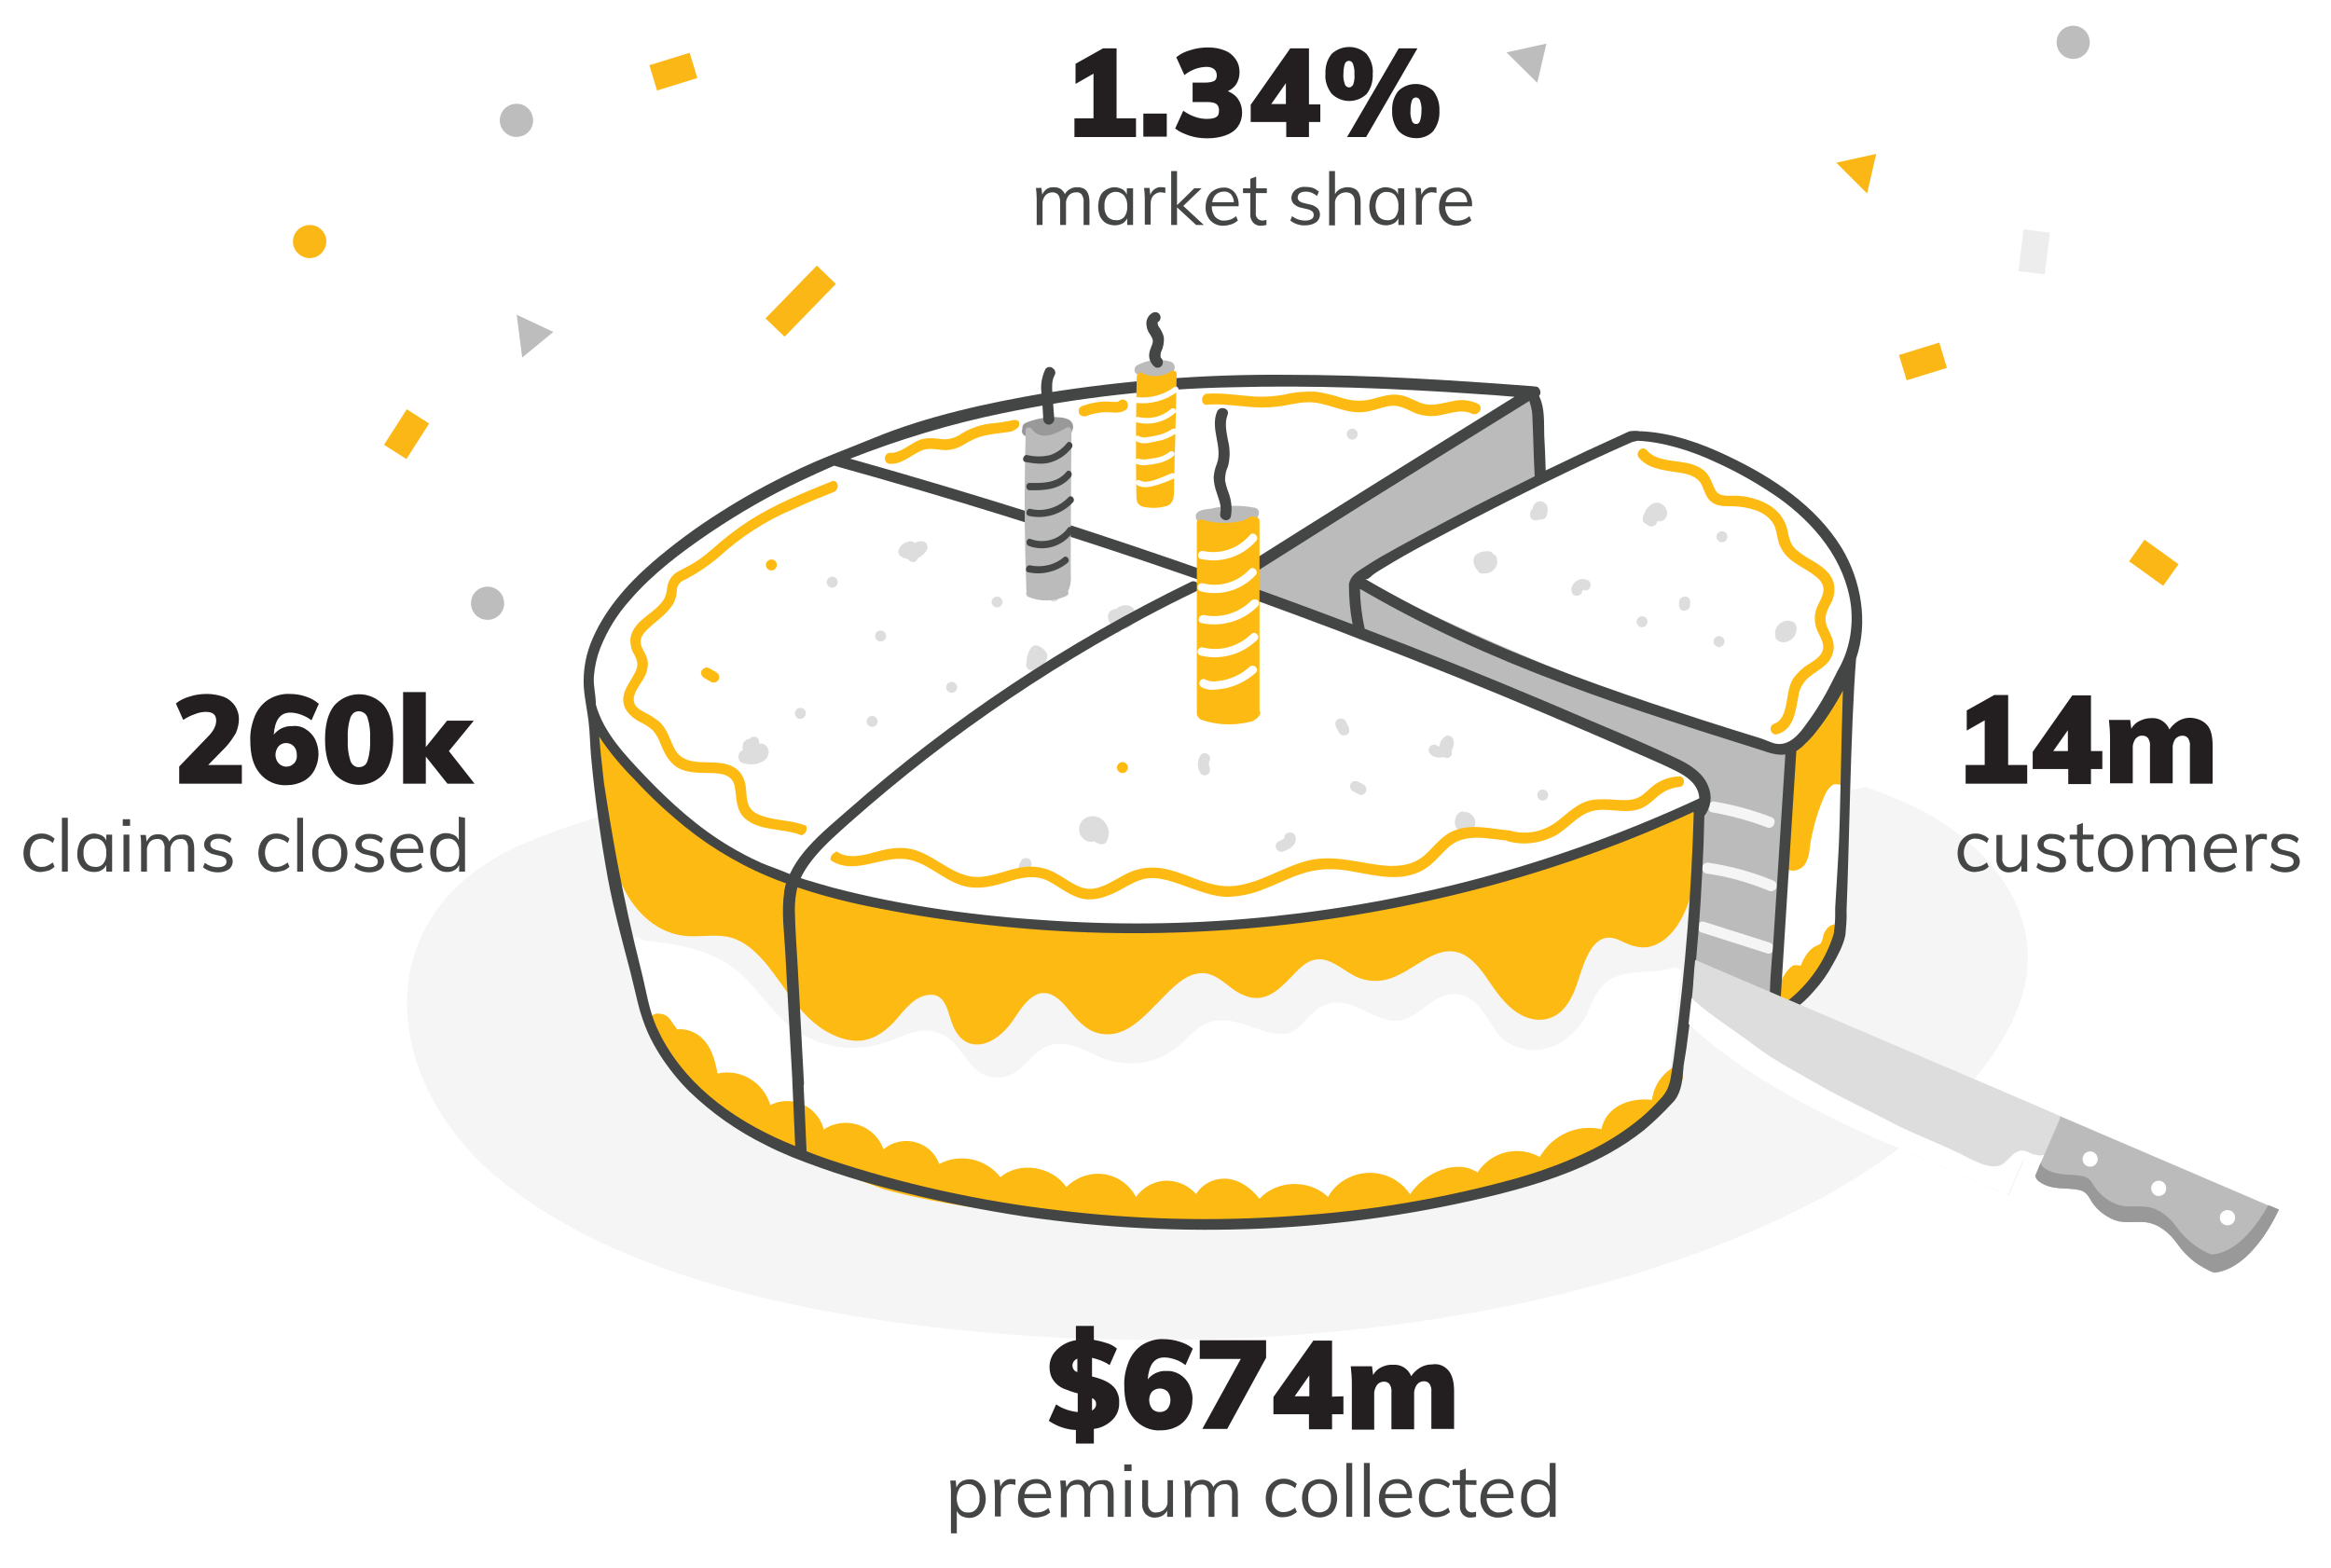 <?xml version="1.0" encoding="utf-8"?>
<!-- Generator: Adobe Illustrator 24.3.0, SVG Export Plug-In . SVG Version: 6.00 Build 0)  -->
<svg version="1.1" id="Layer_1" xmlns="http://www.w3.org/2000/svg" xmlns:xlink="http://www.w3.org/1999/xlink" x="0px" y="0px"
	 viewBox="0 0 636.1 428" style="enable-background:new 0 0 636.1 428;" xml:space="preserve">
<style type="text/css">
	.st0{fill:#FFFFFF;}
	.st1{fill:#F5F5F5;}
	.st2{fill:#BBBBBB;}
	.st3{fill:#FDBA12;}
	.st4{fill:#231F20;}
	.st5{fill:#444545;}
	.st6{fill:#DDDDDD;}
	.st7{fill:#999999;}
	.st8{fill:#FBB715;}
	.st9{fill:#EEEDEE;}
	.st10{fill:#BDBDBD;}
	.st11{fill:#231F20;stroke:#231F20;stroke-width:0.5;stroke-miterlimit:10;}
</style>
<rect x="-7.7" y="-10.8" class="st0" width="643.8" height="438.8"/>
<path class="st1" d="M520,219.1c-3.6-1.6-7.2-3-10.9-4.3c-8.1,1.8-16.4,3.4-24.6,5.1c-12,2.3-23.8,5.5-35.3,9.6
	c-23.1,8.4-46.6,16.6-71.2,20.1c-12.5,1.8-25.3,2.5-37.9,3.4c-12.8,0.9-25.7,1.4-38.5,1.4c-24.4,0-48.8-2.4-72.8-7.3
	c-5.8-1.2-11.5-2.4-17.1-4.1c-5.8-1.8-11.5-3.9-17.1-6.1c-5.1-2-10.2-3.9-14.7-7.2c-3.6-2.6-6.9-5.7-10.5-8.4
	c-8.7,2.3-17.3,5.1-25.6,8.6c-44.3,18.3-40.5,64.9-7.4,92.1c32.4,26.6,83.6,36.7,125.2,41c74,7.6,162.5,0.2,229.4-32.9
	c10.6-5.2,20.6-11.5,30-18.7c13.1-10.2,24.4-22.6,29.8-36.6C560.1,250.5,542.9,229.3,520,219.1z"/>
<path class="st0" d="M501.5,232.4c0.1-5.3,0.7-10.7,1.3-16c0-0.7-0.5-1.3-1.1-1.4c-3.4-1.1-5.2,3.3-6.2,5.7
	c-1.2,3.1-1.9,6.4-2.8,9.5c-0.5,1.6-1.1,3.1-1.8,4.5c-0.8,1.4-1.9,2.8-2.8,4.1c-1.5,2.3-2.5,5.1-1.8,7.7c-0.4,4.5-0.7,9-1.1,13.5
	l-0.6,8.1c-0.2,2.5-0.4,5.1,0.5,7.6c0.2,0.8,1.1,1.3,1.9,1c0.2-0.1,0.4-0.2,0.6-0.4c5.5-5.2,11.1-10.8,13.8-18c1.3-3.9,1.7-8,1-12
	C501.7,241.7,501.4,237.1,501.5,232.4z"/>
<path class="st0" d="M456.8,264.1c-4.9,1.6-10.2,0.6-15,2.2c-2.4,0.7-4.4,2.3-5.8,4.4c-1.6,2.5-2.3,5.4-4,7.9c-3,4.6-8,8.1-13.6,8
	c-2.6,0-5.2-0.8-7.4-2.3c-2.1-1.5-3.4-3.8-4.7-5.9c-2.5-3.9-5.7-7.9-10.8-7c-4.8,0.8-7.7,5.3-12.2,6.8c-4.7,1.6-9.5-2-13.8-3.6
	c-2.1-0.9-4.5-1.2-6.8-0.7c-2.5,0.6-4.3,2.3-6,4.1s-3.4,3.9-6.1,4.2c-2.2,0.1-4.5-0.2-6.6-1.1c-4.4-1.4-9.3-3.7-13.9-2.1
	c-2.7,0.9-4.7,2.9-6.6,4.8c-2,2-4.3,3.6-6.9,4.8c-5.2,2.2-11.1,2.2-16.3,0c-5.2-2.3-10.9-5.9-16.4-2c-2.1,1.5-3.7,3.5-5.7,5.2
	c-2.1,1.8-4.8,2.6-7.5,2.2c-5.6-0.9-7.3-6.5-11-9.9c-2-1.9-4.6-2.9-7.3-2.8c-3.1,0.1-6,1.4-8.9,2.5c-11.1,4.7-23.9,1.7-31.8-7.4
	c-4.1-4.4-7.5-9.5-12.5-12.9s-10.8-5-16.6-5.9c-2.4-0.4-4.9-0.7-7.4-1c-0.8-1.5-3.4-0.7-2.8,1v0.1c0,0.4,0.1,0.8,0.4,1.1
	c2.9,9.8,1.8,20.8,8.7,29.1c3.3,4.1,7.9,6.9,12.5,9.4c4.9,2.6,10,5.1,15.1,7.4c20.8,9.4,42.7,16.2,65.1,20.4
	c22.3,4.2,45.1,5.8,67.8,4.8c22.9-1.1,45.5-4.9,67.5-11.4c12.2-3.6,24.2-8,36-12.7l4.3-1.7c1.3-0.4,2.5-1,3.6-1.8
	c1.9-1.8,1.7-5.2,2-7.6l2.3-19.7c0.4-3.1,0.7-6.3,1.1-9.4c0-0.8-0.7-1.5-1.5-1.5C457,264,456.9,264.1,456.8,264.1z"/>
<path class="st2" d="M486.6,204.1l-30-7.6c-0.6-0.1-2.5-1.9-2.9-1.5c-21-9.2-40.6-16.8-61.4-26.5c-5.9-2.7-11.7-5.5-17.6-8.3
	c-0.5,0.3-1.1,0.2-1.4-0.2c-0.8-0.7-1-1.8-0.5-2.8c0-0.2,0.1-0.3,0.2-0.4c0.8-1.4,2.4-2.1,3.8-2.8c2-1,4-2,6-3
	c7.5-3.8,14.7-8.1,22.1-12.1c5.2-2.8,10.5-5.7,15.7-8.6c0.1-0.8,0.1-1.5,0-2.3l-1.5-19.3c-0.1-1.9-3.1-1.9-3,0l0,0
	c-20.2,13.7-41,26.7-62.2,38.9c-6,3.4-12,6.8-18,10.1c-1.4,0.8-0.6,2.6,0.8,2.8c6.5,0.8,12.5,3.5,18.3,6.4c6,3,11.8,6.2,18.1,8.4
	c6.7,2.4,13.7,3.9,20.6,5.9c7,2,13.8,4.4,20.5,7.3c6.9,2.9,13.7,5.9,20.6,8.9c6,2.6,12.4,4.9,18.1,8.2c2.4,1.4,6.9,3,8.6,5.1
	c2,2.4,2.8,2.9,3,5.9c0.4,7.5-2.2,17.4-2.2,24.9c0,4.2,0,8.4-0.1,12.6c0,2.1,0,4.1-0.1,6.2c0,2-1.1,6.2-1,8.2
	c0.3,4.1,5.2,2.7,8.5,3.9l12.2,4.3c0.8,0.2,1.6-0.3,1.9-1.1c0-0.1,0-0.2,0-0.4c1.1-18.1,2.1-36.3,3.2-54.4
	c0.3-5.2,0.6-10.3,0.9-15.5C487.7,204.9,487.3,204.3,486.6,204.1z"/>
<path class="st3" d="M504.9,201.1c0-6.3-0.9-12.6-1.4-18.9c-2,3.3-0.9,7.3-3.5,10.4c-2.1,2.5-4.4,4.7-7,6.6
	c-1.7,1.3-3.5,2.5-5.1,3.9c-0.5,6.4-0.6,12.8-0.8,19.2c-0.1,4.6-0.4,9.2-0.6,13.8c1.4,2.2,4.4,1.9,6-0.1c0.8-1.3,1.2-2.7,1.3-4.2
	c0.2-1.6,0.5-3.3,0.9-4.9c0.7-3.3,1.8-6.6,3.2-9.7c0.4-1.1,1.1-2.1,2.1-2.9c1.2-0.8,2.4,0.4,3.7,0c0.3-0.1,0.6-0.2,0.8-0.4
	C504.6,209.6,505,205.4,504.9,201.1z"/>
<path class="st3" d="M463,220.1c-8.8,3.4-17.6,6.5-26.3,10.1c-11.8,4.9-23.8,9.6-36.2,12.6c-5.6,2.1-12.5,2.6-18.3,3.8
	c-13.6,3-26.4,5.2-40.3,5.8c-6.8,0.3-13.7,0.4-20.5,0.6c-8,0.2-15.9,0.6-23.9,0.4c-8.7-0.3-17.4-1.1-26-2.3c-7.5-1-15-1.9-22.5-3.1
	c-13-2.1-27.5-4.9-39.2-11.1c-3.7-1.5-6.2-2.2-9.7-4.2c-4.9-2.6-9.2-7.1-13.6-10.4c-10.3-7.6-18.7-17.5-24.6-28.9
	c0.1,4.4,0.6,8.8,1.1,13.1c0.3,2.3,0.6,4.6,0.9,6.9c-0.8,0-1.4,0.6-1.4,1.3c0,0.2,0,0.3,0.1,0.5c2.9,8.9,3.3,18.6,7.5,27.1
	c3.4,6.9,9.5,12.7,17.5,13.2c4.5,0.3,9-0.9,13.3,0.9c3.4,1.4,6,4.1,8.3,6.8c5,6.1,8.5,13.2,15.3,17.7c3.1,2,6.9,3.5,10.6,3.1
	c4-0.5,7-2.9,9.6-5.9c2.4-2.8,5.2-6.6,9.4-6.6c3.7,0,4.5,4.2,5.4,7c1,3,2.7,6,6.1,6.5c3.8,0.6,7.4-2.2,9.7-5s3.9-6.6,7.3-8.4
	c3.1-1.6,5.8,0.4,7.8,2.6s3.9,5,6.7,6.7c2.1,1.3,4.7,1.7,7.2,1.2c4.9-1.1,8.6-5.4,12-8.8c3.1-3.1,7-7.7,11.8-7.7
	c3.2,0,5.7,2.4,8.1,4.2c2.6,1.9,5.8,3.3,9.1,2.2c2.8-0.9,4.9-3.2,6.9-5.2s4-4.5,6.9-4.9c3.6-0.6,6.8,2.4,9.7,4
	c2.9,1.8,6.5,2.3,9.8,1.4c3.2-0.9,6.1-2.9,8.9-4.6s5.8-3.4,9.1-3c3.8,0.4,6.5,3.6,8.6,6.5c2.3,3.3,4.4,6.7,7.6,9.3
	c3,2.4,6.9,3.7,10.6,2.2c3.2-1.3,5-4.3,6.3-7.4c2.1-5.1,4.1-17.6,12.4-13.6c3.2,1.6,6.3,2.7,9.8,1.1c3-1.3,5.2-4,6.8-6.8
	c1.8-3.2,2.9-6.8,3.5-10.4c0.8-5,1.3-10,1.4-15c0-1.4,0-2.8,0-4.2C463.3,220.7,463.1,220.4,463,220.1z"/>
<path class="st4" d="M303.6,387.5c-1.4,1.4-3.2,2.3-5.1,2.5v4h-4.9v-3.7c-2.6-0.1-5.2-1-7.4-2.5l2-4.5c1.7,1.2,3.8,1.9,5.9,2.1v-5.1
	c-1.3-0.3-2.6-0.8-3.9-1.3c-1.1-0.5-2-1.2-2.7-2.2c-0.8-1.1-1.1-2.4-1.1-3.7c0-1.8,0.7-3.5,2-4.7c1.4-1.4,3.2-2.3,5.2-2.6v-3.9h4.9
	v3.8c1.2,0.2,2.4,0.5,3.6,0.9c1,0.3,1.9,0.8,2.7,1.5l-2,4.5c-1.4-1-3.1-1.6-4.8-2v5.1c1.3,0.3,2.6,0.7,3.8,1.3
	c1,0.5,1.9,1.2,2.6,2.1c0.7,1.1,1.1,2.4,1,3.7C305.5,384.6,304.8,386.3,303.6,387.5z M294,374.5v-3.7c-0.4,0.2-0.7,0.4-1,0.8
	c-0.6,0.9-0.4,2.1,0.5,2.7C293.7,374.4,293.9,374.4,294,374.5z M299.1,383.1c0-0.7-0.5-1.3-1.1-1.5v3.4
	C298.7,384.6,299.2,383.9,299.1,383.1L299.1,383.1z"/>
<path class="st4" d="M321.9,375.1c1.1,0.7,2,1.6,2.6,2.8c0.6,1.3,1,2.7,0.9,4.1c0,1.5-0.3,3-1.1,4.3c-0.7,1.3-1.7,2.3-3,3
	c-1.3,0.7-2.9,1.1-4.4,1.1c-2.9,0.2-5.6-1-7.5-3.2c-1.8-2.1-2.6-5.1-2.6-9c-0.1-2.3,0.4-4.6,1.3-6.8c0.8-1.8,2-3.3,3.7-4.4
	c1.7-1,3.7-1.6,5.6-1.5c1.5,0,3,0.2,4.5,0.7c1.3,0.4,2.6,1,3.6,1.9l-2,4.5c-0.9-0.7-1.9-1.3-3-1.6c-0.9-0.3-1.8-0.5-2.8-0.5
	c-2.7,0-4.2,2-4.5,6c0.5-0.7,1.3-1.3,2.1-1.7c0.9-0.4,1.9-0.7,2.9-0.6C319.5,374.1,320.7,374.4,321.9,375.1z M318.6,384.5
	c0.5-0.6,0.8-1.5,0.8-2.3c0-0.9-0.2-1.7-0.8-2.4c-1.2-1.1-3-1.1-4.2,0c-0.6,0.7-0.8,1.5-0.8,2.4c0,0.8,0.3,1.7,0.8,2.3
	c0.5,0.6,1.3,0.9,2.1,0.9C317.3,385.4,318.1,385.1,318.6,384.5z"/>
<path class="st4" d="M327.5,365.8h18v4.8L334.9,390h-6.8l10.5-19.1h-11.2V365.8z"/>
<path class="st4" d="M366.6,381.1v4.9h-3.1v4.1h-6.3v-4.1h-9.7v-4.7l10.9-15.4h5.1v15.3L366.6,381.1z M353.3,381.1h4v-5.7
	L353.3,381.1z"/>
<path class="st4" d="M395.3,374.1c1,1.2,1.5,3.1,1.5,5.6V390h-6.2v-10.1c0.1-0.8-0.1-1.5-0.5-2.2c-0.4-0.5-0.9-0.7-1.5-0.7
	c-0.8,0-1.5,0.3-2,1c-0.5,0.8-0.8,1.7-0.7,2.7v9.4h-6.2v-10.1c0.1-0.8-0.1-1.5-0.5-2.2c-0.4-0.5-0.9-0.7-1.5-0.7c-0.8,0-1.5,0.3-2,1
	c-0.5,0.8-0.8,1.7-0.7,2.7v9.4h-6.1v-12.3c0-1.7-0.1-3.3-0.3-5h5.8l0.3,2.4c0.5-0.9,1.3-1.7,2.2-2.1c1-0.5,2.1-0.8,3.2-0.7
	c2.2-0.2,4.2,1.1,5,3.1c0.6-0.9,1.4-1.7,2.4-2.3c1-0.6,2.1-0.9,3.3-0.9C392.6,372.1,394.2,372.8,395.3,374.1z"/>
<path class="st5" d="M266.8,404.4c0.7,0.5,1.2,1.1,1.6,1.9c0.4,0.9,0.6,1.8,0.6,2.8c0,0.9-0.2,1.9-0.6,2.7c-0.7,1.5-2.2,2.5-3.9,2.5
	c-0.7,0-1.4-0.2-2.1-0.5c-0.6-0.3-1.1-0.9-1.3-1.5v6.2h-1.6v-11.6c0-0.9-0.1-1.9-0.2-2.8h1.5l0.2,1.9c0.3-0.7,0.7-1.2,1.3-1.6
	c0.6-0.4,1.4-0.6,2.1-0.6C265.3,403.7,266.1,403.9,266.8,404.4z M266.5,411.8c0.6-0.8,0.9-1.8,0.8-2.8c0.1-1-0.2-2-0.8-2.9
	c-1.1-1.3-3.1-1.4-4.4-0.2c-0.1,0.1-0.1,0.1-0.2,0.2c-1.1,1.8-1.1,4,0,5.7c0.6,0.7,1.4,1.1,2.3,1
	C265.1,412.9,265.9,412.5,266.5,411.8L266.5,411.8z"/>
<path class="st5" d="M277.1,403.8v1.5c-0.3-0.1-0.7-0.2-1.1-0.2c-0.8-0.1-1.6,0.3-2.2,0.9c-0.5,0.6-0.7,1.4-0.7,2.2v5.7h-1.6v-7.2
	c0-0.9-0.1-1.9-0.2-2.8h1.5l0.2,1.9c0.2-0.6,0.6-1.2,1.2-1.6c0.6-0.4,1.2-0.6,1.9-0.5C276.5,403.7,276.8,403.7,277.1,403.8z"/>
<path class="st5" d="M286.9,408.9h-7.4c-0.1,1,0.3,2.1,0.9,2.9c0.7,0.7,1.6,1.1,2.5,1c1.2,0,2.3-0.4,3.2-1.2l0.5,1.2
	c-0.5,0.4-1.1,0.8-1.7,1c-0.7,0.2-1.4,0.4-2.1,0.4c-1.4,0.1-2.7-0.4-3.7-1.4c-0.9-1-1.4-2.4-1.3-3.8c0-0.9,0.2-1.9,0.6-2.7
	c0.4-0.8,1-1.4,1.7-1.9c0.7-0.4,1.6-0.7,2.5-0.7c1.2-0.1,2.3,0.4,3.1,1.3c0.8,1,1.2,2.3,1.1,3.6L286.9,408.9z M280.6,405.7
	c-0.6,0.6-0.9,1.3-1,2.1h5.9c0-0.8-0.3-1.6-0.8-2.2c-0.5-0.5-1.3-0.8-2-0.7C281.9,404.9,281.2,405.2,280.6,405.7L280.6,405.7z"/>
<path class="st5" d="M303.9,407.7v6.3h-1.6v-6.2c0.1-0.7-0.1-1.4-0.5-2.1c-0.4-0.5-1-0.7-1.6-0.6c-0.8,0-1.5,0.3-2,0.9
	c-0.5,0.7-0.8,1.5-0.7,2.3v5.7h-1.6v-6.2c0-0.7-0.1-1.4-0.5-2c-0.4-0.5-1-0.7-1.6-0.6c-0.8,0-1.5,0.3-2,0.9
	c-0.5,0.7-0.8,1.5-0.7,2.3v5.7h-1.6v-7.2c0-0.9-0.1-1.9-0.2-2.8h1.5l0.2,1.8c0.3-0.6,0.7-1.1,1.2-1.5c1.2-0.7,2.7-0.7,3.9,0
	c0.5,0.4,0.9,0.9,1.1,1.5c0.3-0.6,0.8-1.1,1.4-1.4c0.6-0.4,1.3-0.5,2-0.5C302.8,403.7,303.9,405,303.9,407.7z"/>
<path class="st5" d="M306.8,399.7h2v1.8h-2V399.7z M307,414v-10h1.6v10H307z"/>
<path class="st5" d="M320.1,404v10h-1.6v-1.7c-0.3,0.6-0.8,1.1-1.3,1.4c-0.6,0.3-1.3,0.5-1.9,0.5c-1,0.1-2-0.3-2.7-1
	c-0.7-0.8-1-1.9-0.9-3V404h1.6v6.2c-0.1,0.7,0.1,1.4,0.6,2c0.4,0.5,1.1,0.7,1.7,0.6c0.8,0,1.6-0.3,2.2-0.9c0.6-0.6,0.9-1.4,0.8-2.3
	V404H320.1z"/>
<path class="st5" d="M337.8,407.7v6.3h-1.6v-6.2c0.1-0.7-0.1-1.4-0.5-2.1c-0.4-0.5-1-0.7-1.6-0.6c-0.8,0-1.5,0.3-2,0.9
	c-0.5,0.7-0.8,1.5-0.7,2.3v5.7h-1.6v-6.2c0-0.7-0.1-1.4-0.5-2c-0.4-0.5-1-0.7-1.6-0.6c-0.8,0-1.5,0.3-2,0.9
	c-0.5,0.7-0.8,1.5-0.7,2.3v5.7h-1.6v-7.2c0-0.9-0.1-1.9-0.2-2.8h1.5l0.2,1.8c0.3-0.6,0.7-1.1,1.2-1.5c1.2-0.7,2.7-0.7,3.9,0
	c0.5,0.4,0.9,0.9,1.1,1.5c0.3-0.6,0.8-1.1,1.4-1.4c0.6-0.4,1.3-0.5,2-0.5C336.6,403.7,337.8,405,337.8,407.7z"/>
<path class="st5" d="M347.7,413.5c-0.7-0.4-1.3-1.1-1.7-1.8c-0.4-0.8-0.6-1.8-0.6-2.7c0-1,0.2-1.9,0.6-2.8c0.4-0.8,1-1.4,1.7-1.9
	c0.8-0.5,1.7-0.7,2.6-0.7c0.7,0,1.4,0.1,2,0.4c0.6,0.2,1.1,0.6,1.6,1l-0.5,1.2c-0.4-0.4-0.9-0.7-1.5-0.9c-0.5-0.2-1-0.3-1.5-0.3
	c-0.9-0.1-1.8,0.3-2.4,1c-0.6,0.8-0.9,1.8-0.9,2.9c-0.1,1,0.2,2,0.9,2.8c0.6,0.7,1.5,1.1,2.4,1c0.5,0,1-0.1,1.5-0.3
	c0.5-0.2,1-0.5,1.5-0.9l0.5,1.2c-0.5,0.4-1,0.7-1.6,1c-0.6,0.2-1.3,0.4-2,0.4C349.4,414.2,348.5,414,347.7,413.5z"/>
<path class="st5" d="M357.6,413.5c-0.7-0.4-1.3-1.1-1.7-1.8c-0.8-1.8-0.8-3.8,0-5.5c0.4-0.8,0.9-1.4,1.7-1.8c1.6-0.9,3.4-0.9,5,0
	c0.7,0.4,1.3,1.1,1.7,1.8c0.8,1.8,0.8,3.8,0,5.5c-0.4,0.8-0.9,1.4-1.7,1.8C361.1,414.4,359.2,414.4,357.6,413.5z M362.4,411.8
	c0.6-0.8,0.9-1.9,0.8-2.9c0.1-1-0.2-2-0.8-2.9c-1.2-1.3-3.1-1.4-4.4-0.2c-0.1,0.1-0.1,0.1-0.2,0.2c-0.6,0.8-0.9,1.8-0.8,2.9
	c-0.1,1,0.2,2,0.8,2.9c1.2,1.3,3.2,1.3,4.5,0.1C362.4,411.9,362.4,411.9,362.4,411.8L362.4,411.8z"/>
<path class="st5" d="M367.4,414v-14.7h1.6V414H367.4z"/>
<path class="st5" d="M372.2,414v-14.7h1.6V414H372.2z"/>
<path class="st5" d="M385.4,408.9H378c-0.1,1,0.3,2.1,0.9,2.9c0.7,0.7,1.6,1.1,2.5,1c1.2,0,2.3-0.4,3.2-1.2l0.5,1.2
	c-0.5,0.4-1.1,0.8-1.7,1c-0.7,0.2-1.4,0.4-2.1,0.4c-1.4,0.1-2.7-0.4-3.7-1.4c-0.9-1-1.4-2.4-1.3-3.8c0-0.9,0.2-1.9,0.6-2.7
	c0.4-0.8,1-1.4,1.7-1.9c0.7-0.4,1.6-0.7,2.5-0.7c1.2-0.1,2.3,0.4,3.1,1.3c0.8,1,1.2,2.3,1.1,3.6L385.4,408.9z M379,405.7
	c-0.6,0.6-0.9,1.3-1,2.1h5.9c0-0.8-0.3-1.6-0.8-2.2c-0.5-0.5-1.3-0.8-2-0.7C380.3,404.9,379.6,405.2,379,405.7L379,405.7z"/>
<path class="st5" d="M389.5,413.5c-0.7-0.4-1.3-1.1-1.7-1.8c-0.4-0.8-0.6-1.8-0.6-2.7c0-1,0.2-1.9,0.6-2.8c0.4-0.8,1-1.4,1.7-1.9
	c0.8-0.5,1.7-0.7,2.6-0.7c0.7,0,1.4,0.1,2,0.4c0.6,0.2,1.1,0.6,1.6,1l-0.5,1.2c-0.4-0.4-0.9-0.7-1.5-0.9c-0.5-0.2-1-0.3-1.5-0.3
	c-0.9-0.1-1.8,0.3-2.4,1c-0.6,0.8-0.9,1.8-0.9,2.9c-0.1,1,0.2,2,0.9,2.8c0.6,0.7,1.5,1.1,2.4,1c0.5,0,1-0.1,1.5-0.3
	c0.5-0.2,1-0.5,1.5-0.9l0.5,1.2c-0.5,0.4-1,0.7-1.6,1c-0.6,0.2-1.3,0.4-2,0.4C391.2,414.2,390.3,414,389.5,413.5z"/>
<path class="st5" d="M399.9,405.2v5.5c-0.1,0.6,0.1,1.1,0.5,1.6c0.4,0.3,0.8,0.5,1.3,0.5c0.4,0,0.7-0.1,1.1-0.2v1.4
	c-0.5,0.1-0.9,0.2-1.4,0.2c-0.8,0.1-1.6-0.2-2.2-0.8c-0.6-0.7-0.9-1.5-0.8-2.4v-5.7h-2V404h2v-2.6l1.6-0.6v3.2h2.9v1.3L399.9,405.2z
	"/>
<path class="st5" d="M413.1,408.9h-7.4c-0.1,1,0.3,2.1,0.9,2.9c0.7,0.7,1.6,1.1,2.5,1c1.2,0,2.3-0.4,3.2-1.2l0.5,1.2
	c-0.5,0.4-1.1,0.8-1.7,1c-0.7,0.2-1.4,0.4-2.1,0.4c-1.4,0.1-2.7-0.4-3.7-1.4c-0.9-1-1.4-2.4-1.3-3.8c0-0.9,0.2-1.9,0.6-2.7
	c0.4-0.8,1-1.4,1.7-1.9c0.7-0.4,1.6-0.7,2.5-0.7c1.2-0.1,2.3,0.4,3.1,1.3c0.8,1,1.2,2.3,1.1,3.6L413.1,408.9z M406.8,405.7
	c-0.6,0.6-0.9,1.3-1,2.1h5.9c0-0.8-0.3-1.6-0.8-2.2c-0.5-0.5-1.3-0.8-2-0.7C408.1,404.9,407.4,405.2,406.8,405.7L406.8,405.7z"/>
<path class="st5" d="M424.5,399.3V414h-1.6v-1.8c-0.3,0.6-0.7,1.1-1.3,1.5c-1.4,0.7-3.1,0.7-4.4-0.1c-0.7-0.5-1.2-1.1-1.6-1.9
	c-0.4-0.9-0.6-1.8-0.5-2.8c0-0.9,0.2-1.9,0.5-2.7c0.3-0.7,0.9-1.4,1.6-1.8c0.7-0.4,1.5-0.7,2.3-0.6c0.7,0,1.4,0.2,2.1,0.5
	c0.6,0.3,1,0.8,1.3,1.4v-6.4L424.5,399.3z M422.1,411.8c1.1-1.8,1.1-4,0-5.7c-0.6-0.7-1.4-1-2.3-1c-0.9,0-1.7,0.3-2.3,1
	c-0.6,0.8-0.9,1.8-0.8,2.8c-0.1,1,0.2,2.1,0.8,2.9c0.6,0.7,1.4,1.1,2.3,1C420.7,412.8,421.5,412.5,422.1,411.8L422.1,411.8z"/>
<path class="st4" d="M304.8,32.3h5.2v5.1h-16.8v-5.1h5.2V20.1l-4.9,2.8v-5.5l7.5-4.2h3.7V32.3z"/>
<path class="st4" d="M312,31h6.4v6.3H312V31z"/>
<path class="st4" d="M360.3,28.4v4.9h-3.1v4.1h-6.2v-4.1h-9.7v-4.7l10.8-15.4h5.1v15.3H360.3z M346.9,28.4h4v-5.7L346.9,28.4z"/>
<path class="st4" d="M363.4,25.6c-1.2-1.6-1.9-3.5-1.7-5.5c-0.1-2,0.5-3.9,1.7-5.4c2.7-2.5,6.9-2.5,9.5,0c1.2,1.5,1.9,3.5,1.7,5.5
	c0.1,2-0.5,4-1.7,5.5C370.2,28.2,366.1,28.2,363.4,25.6z M369.3,23c0.3-0.9,0.4-1.9,0.3-2.8c0.1-0.9-0.1-1.9-0.4-2.8
	c-0.2-0.5-0.6-0.8-1.1-0.8c-0.5,0-1,0.4-1.1,0.8c-0.3,0.9-0.4,1.8-0.4,2.8c-0.1,1,0.1,1.9,0.4,2.8c0.2,0.6,0.9,1,1.5,0.8
	C368.9,23.6,369.2,23.3,369.3,23L369.3,23z M372.8,37.4h-5.2l14.1-24.2h5.1L372.8,37.4z M381.6,35.7c-1.2-1.6-1.8-3.5-1.7-5.5
	c-0.1-2,0.5-3.9,1.7-5.4c2.6-2.5,6.8-2.5,9.5,0c1.2,1.5,1.8,3.5,1.7,5.5c0.1,2-0.5,3.9-1.7,5.5c-1.2,1.3-3,2-4.8,1.9
	C384.6,37.7,382.8,37,381.6,35.7L381.6,35.7z M387.5,33c0.3-0.9,0.4-1.9,0.4-2.8c0.1-0.9-0.1-1.9-0.4-2.8c-0.2-0.5-0.6-0.8-1.1-0.8
	c-0.5,0-0.9,0.3-1.1,0.8c-0.3,0.9-0.4,1.8-0.4,2.8c-0.1,1,0.1,1.9,0.4,2.8c0.2,0.6,0.8,1,1.5,0.8C387.1,33.7,387.4,33.4,387.5,33
	L387.5,33z"/>
<path class="st5" d="M297.3,55.1v6.3h-1.6v-6.2c0.1-0.7-0.1-1.4-0.5-2.1c-0.4-0.5-1-0.7-1.6-0.6c-0.8,0-1.5,0.3-2,0.9
	c-0.5,0.7-0.8,1.5-0.7,2.3v5.7h-1.6v-6.2c0-0.7-0.1-1.4-0.5-2c-0.4-0.5-1-0.7-1.6-0.7c-0.8,0-1.5,0.3-2,0.9
	c-0.5,0.7-0.8,1.5-0.7,2.3v5.7h-1.6v-7.3c0-0.9-0.1-1.9-0.2-2.8h1.5l0.2,1.8c0.3-0.6,0.7-1.1,1.2-1.5c0.6-0.4,1.2-0.5,1.9-0.5
	c0.7,0,1.4,0.1,2,0.5c0.5,0.4,0.9,0.9,1.1,1.4c0.3-0.6,0.8-1.1,1.4-1.4c0.6-0.4,1.3-0.5,2-0.5C296.2,51.1,297.3,52.4,297.3,55.1z"/>
<path class="st5" d="M309.2,51.3v10.1h-1.6v-1.8c-0.3,0.6-0.8,1.1-1.3,1.4c-0.6,0.3-1.3,0.5-2.1,0.5c-0.8,0-1.6-0.2-2.4-0.6
	c-0.7-0.4-1.2-1.1-1.6-1.8c-0.7-1.8-0.7-3.7,0-5.5c0.3-0.8,0.9-1.4,1.6-1.8c0.7-0.4,1.5-0.7,2.3-0.7c0.7,0,1.4,0.2,2.1,0.5
	c0.6,0.3,1,0.9,1.3,1.5v-1.7H309.2z M306.8,59.2c0.6-0.8,0.9-1.9,0.8-2.9c0.1-1-0.2-2-0.8-2.9c-1.2-1.3-3.1-1.4-4.4-0.2
	c-0.1,0.1-0.1,0.1-0.2,0.2c-0.6,0.8-0.9,1.8-0.8,2.9c-0.1,1,0.2,2,0.8,2.8c0.6,0.7,1.4,1,2.3,1C305.4,60.2,306.3,59.8,306.8,59.2z"
	/>
<path class="st5" d="M318,51.2v1.5c-0.3-0.1-0.7-0.2-1.1-0.2c-0.8-0.1-1.6,0.3-2.2,0.9c-0.5,0.6-0.7,1.4-0.7,2.2v5.7h-1.6v-7.2
	c0-0.9-0.1-1.9-0.2-2.8h1.5l0.2,1.9c0.2-0.6,0.6-1.2,1.2-1.6c0.6-0.4,1.2-0.6,1.9-0.5C317.4,51.1,317.7,51.1,318,51.2z"/>
<path class="st5" d="M328.5,61.4h-2.1l-5.2-4.8v4.8h-1.6V46.7h1.6v9.3l4.7-4.6h2l-5,4.8L328.5,61.4z"/>
<path class="st5" d="M338.1,56.3h-7.4c-0.1,1,0.3,2.1,0.9,2.9c0.7,0.7,1.6,1.1,2.5,1c1.2,0,2.3-0.4,3.2-1.2l0.5,1.2
	c-0.5,0.4-1.1,0.8-1.7,1c-0.7,0.2-1.4,0.4-2.1,0.4c-1.4,0.1-2.7-0.4-3.7-1.4c-0.9-1-1.4-2.4-1.3-3.8c0-0.9,0.2-1.9,0.6-2.7
	c0.4-0.8,1-1.4,1.7-1.8c0.7-0.4,1.6-0.7,2.5-0.7c1.2-0.1,2.3,0.4,3.1,1.3c0.8,1,1.2,2.3,1.1,3.6V56.3z M331.8,53.1
	c-0.6,0.6-0.9,1.3-1,2.1h5.9c0-0.8-0.3-1.6-0.8-2.2c-0.5-0.5-1.3-0.8-2-0.7C333.1,52.3,332.4,52.6,331.8,53.1L331.8,53.1z"/>
<path class="st5" d="M342.7,52.6v5.5c-0.1,0.6,0.1,1.1,0.5,1.6c0.4,0.3,0.8,0.5,1.3,0.5c0.4,0,0.7-0.1,1.1-0.2v1.4
	c-0.5,0.1-0.9,0.2-1.4,0.2c-0.8,0.1-1.6-0.2-2.2-0.8c-0.6-0.7-0.9-1.5-0.8-2.4v-5.7h-2v-1.3h2v-2.6l1.6-0.6v3.2h2.9v1.3H342.7z"/>
<path class="st5" d="M352.1,60.2l0.5-1.2c0.5,0.4,1.1,0.7,1.7,0.9c0.6,0.2,1.2,0.3,1.9,0.3c0.6,0,1.2-0.1,1.7-0.4
	c0.4-0.2,0.6-0.7,0.6-1.1c0-0.4-0.1-0.7-0.4-1c-0.4-0.3-0.8-0.5-1.3-0.6l-1.7-0.4c-0.7-0.1-1.4-0.5-2-1c-0.5-0.5-0.7-1.1-0.7-1.7
	c0-0.8,0.4-1.6,1.1-2.2c0.8-0.6,1.8-0.9,2.8-0.8c0.7,0,1.4,0.1,2,0.3c0.6,0.2,1.1,0.6,1.6,1l-0.5,1.2c-0.8-0.7-1.9-1.2-3-1.2
	c-0.6,0-1.2,0.1-1.7,0.4c-0.6,0.5-0.8,1.4-0.3,2c0,0,0.1,0.1,0.1,0.1c0.3,0.3,0.8,0.5,1.2,0.6l1.7,0.4c0.8,0.1,1.5,0.5,2.1,1
	c0.5,0.5,0.7,1.1,0.7,1.8c0,0.8-0.4,1.6-1.1,2.1c-0.9,0.6-1.9,0.8-2.9,0.8C354.7,61.6,353.3,61.1,352.1,60.2z"/>
<path class="st5" d="M371.3,55.1v6.3h-1.6v-6.2c0-0.7-0.1-1.4-0.6-2c-0.5-0.5-1.1-0.7-1.8-0.7c-0.8,0-1.6,0.3-2.2,0.9
	c-0.6,0.6-0.9,1.5-0.8,2.3v5.8h-1.6V46.7h1.6V53c0.3-0.6,0.8-1.1,1.4-1.4c0.6-0.3,1.3-0.5,2-0.5C370.1,51.1,371.3,52.4,371.3,55.1z"
	/>
<path class="st5" d="M383.2,51.3v10.1h-1.6v-1.8c-0.3,0.6-0.7,1.1-1.3,1.4c-0.6,0.3-1.4,0.5-2.1,0.5c-0.8,0-1.6-0.2-2.4-0.6
	c-0.7-0.4-1.2-1.1-1.6-1.8c-0.7-1.8-0.7-3.7,0-5.5c0.3-0.8,0.9-1.4,1.6-1.8c0.7-0.4,1.5-0.7,2.3-0.7c0.7,0,1.4,0.2,2.1,0.5
	c0.6,0.3,1.1,0.8,1.3,1.5v-1.7H383.2z M380.8,59.2c0.6-0.8,0.9-1.9,0.8-2.9c0.1-1-0.2-2-0.8-2.9c-0.6-0.7-1.4-1-2.3-1
	c-0.9-0.1-1.7,0.3-2.3,1c-1.1,1.7-1.1,4,0,5.7c0.6,0.7,1.4,1,2.3,1C379.4,60.2,380.3,59.8,380.8,59.2L380.8,59.2z"/>
<path class="st5" d="M392,51.2v1.5c-0.3-0.1-0.7-0.2-1.1-0.2c-0.8-0.1-1.6,0.3-2.2,0.9c-0.5,0.6-0.7,1.4-0.7,2.2v5.7h-1.6v-7.2
	c0-0.9,0-1.9-0.2-2.8h1.5l0.2,1.9c0.2-0.6,0.6-1.2,1.2-1.6c0.6-0.4,1.2-0.6,1.9-0.5C391.4,51.1,391.7,51.1,392,51.2z"/>
<path class="st5" d="M401.8,56.3h-7.4c-0.1,1,0.3,2.1,0.9,2.9c0.6,0.7,1.6,1.1,2.5,1c1.2,0,2.3-0.4,3.2-1.2l0.5,1.2
	c-0.5,0.4-1.1,0.8-1.7,1c-0.7,0.2-1.4,0.4-2.1,0.4c-1.4,0.1-2.7-0.4-3.7-1.4c-0.9-1-1.4-2.4-1.3-3.8c0-0.9,0.2-1.9,0.6-2.7
	c0.4-0.8,0.9-1.4,1.7-1.8c0.7-0.4,1.6-0.7,2.5-0.7c1.2-0.1,2.3,0.4,3.1,1.3c0.8,1,1.2,2.3,1.1,3.6V56.3z M395.5,53.1
	c-0.6,0.6-0.9,1.3-1,2.1h5.9c0-0.8-0.3-1.6-0.8-2.2c-0.5-0.5-1.3-0.8-2-0.7C396.8,52.3,396.1,52.6,395.5,53.1z"/>
<path class="st4" d="M548,208.8h5.2v5.1h-16.8v-5.1h5.2v-12.2l-4.9,2.8v-5.5l7.5-4.2h3.8V208.8z"/>
<path class="st4" d="M573.7,205v4.9h-3.1v4.1h-6.2v-4.1h-9.7v-4.7l10.8-15.4h5.1V205H573.7z M560.3,205h4v-5.7L560.3,205z"/>
<path class="st4" d="M602.4,198c1,1.2,1.4,3.1,1.4,5.6v10.3h-6.2v-10.2c0.1-0.8-0.1-1.5-0.5-2.2c-0.4-0.5-0.9-0.7-1.5-0.7
	c-0.8,0-1.5,0.3-2,0.9c-0.5,0.8-0.8,1.7-0.7,2.7v9.4h-6.2v-10.1c0.1-0.8-0.1-1.5-0.5-2.2c-0.4-0.5-0.9-0.7-1.5-0.7
	c-0.8-0.1-1.5,0.3-2,0.9c-0.5,0.8-0.8,1.7-0.7,2.7v9.4h-6.2v-12.3c0-1.7-0.1-3.3-0.3-5h5.8l0.3,2.4c0.5-0.9,1.3-1.7,2.2-2.1
	c1-0.5,2.1-0.8,3.2-0.8c2.2-0.2,4.2,1.1,5,3.1c0.6-0.9,1.4-1.7,2.4-2.3c1-0.6,2.1-0.9,3.3-0.9C599.6,196,601.3,196.7,602.4,198z"/>
<path class="st5" d="M536.5,237.4c-0.7-0.4-1.3-1.1-1.7-1.8c-0.8-1.7-0.8-3.7,0-5.5c0.4-0.8,1-1.4,1.7-1.9c0.8-0.5,1.7-0.7,2.6-0.7
	c0.7,0,1.4,0.1,2,0.4c0.6,0.2,1.1,0.6,1.6,1l-0.5,1.2c-0.4-0.4-0.9-0.7-1.5-0.9c-0.5-0.2-1-0.3-1.5-0.3c-0.9-0.1-1.8,0.3-2.4,1
	c-1.2,1.7-1.2,4,0,5.7c0.6,0.7,1.5,1.1,2.4,1c0.5,0,1-0.1,1.5-0.3c0.5-0.2,1-0.5,1.5-0.9l0.5,1.2c-0.5,0.4-1,0.8-1.6,1
	c-0.6,0.2-1.3,0.3-2,0.4C538.2,238.1,537.3,237.8,536.5,237.4z"/>
<path class="st5" d="M553.2,227.8v10.1h-1.6v-1.7c-0.3,0.6-0.8,1.1-1.3,1.4c-0.6,0.3-1.3,0.5-1.9,0.5c-1,0.1-2-0.3-2.7-1
	c-0.7-0.8-1-1.9-0.9-3v-6.2h1.6v6.2c-0.1,0.7,0.1,1.4,0.6,2c0.4,0.5,1.1,0.7,1.7,0.6c0.8,0,1.6-0.3,2.2-0.9c0.6-0.6,0.9-1.4,0.8-2.3
	v-5.7L553.2,227.8z"/>
<path class="st5" d="M555.7,236.7l0.5-1.2c0.5,0.4,1.1,0.7,1.7,0.9c0.6,0.2,1.2,0.3,1.9,0.3c0.6,0,1.2-0.1,1.7-0.4
	c0.4-0.2,0.6-0.7,0.6-1.1c0-0.4-0.1-0.7-0.4-1c-0.4-0.3-0.8-0.5-1.3-0.6l-1.7-0.4c-0.7-0.1-1.4-0.5-2-1c-0.5-0.5-0.7-1.1-0.7-1.7
	c0-0.8,0.4-1.6,1.1-2.1c0.8-0.6,1.8-0.9,2.8-0.8c0.7,0,1.4,0.1,2,0.3c0.6,0.2,1.1,0.5,1.6,1l-0.5,1.2c-0.8-0.7-1.9-1.2-3-1.2
	c-0.6,0-1.2,0.1-1.7,0.4c-0.4,0.3-0.6,0.7-0.6,1.1c0,0.4,0.1,0.7,0.4,1c0.3,0.3,0.8,0.5,1.2,0.6l1.7,0.4c0.8,0.1,1.5,0.5,2.1,1
	c0.5,0.5,0.7,1.1,0.7,1.8c0,0.8-0.4,1.6-1.1,2.1c-0.9,0.6-1.9,0.8-2.9,0.8C558.3,238.1,556.8,237.7,555.7,236.7z"/>
<path class="st5" d="M568.3,229.1v5.5c-0.1,0.6,0.1,1.1,0.5,1.6c0.4,0.3,0.8,0.5,1.3,0.4c0.4,0,0.7-0.1,1.1-0.2v1.4
	c-0.5,0.1-0.9,0.2-1.4,0.2c-0.8,0.1-1.6-0.2-2.2-0.8c-0.6-0.7-0.9-1.5-0.8-2.4v-5.7h-2v-1.3h2v-2.6l1.6-0.6v3.2h2.9v1.3L568.3,229.1
	z"/>
<path class="st5" d="M574.8,237.4c-0.7-0.4-1.3-1.1-1.7-1.8c-0.8-1.8-0.8-3.8,0-5.5c0.4-0.8,0.9-1.4,1.7-1.8c1.6-0.9,3.4-0.9,5,0
	c0.7,0.4,1.3,1.1,1.7,1.8c0.8,1.8,0.8,3.8,0,5.5c-0.4,0.8-1,1.4-1.7,1.8C578.2,238.2,576.3,238.2,574.8,237.4z M579.6,235.7
	c0.6-0.8,0.9-1.9,0.8-2.9c0.1-1-0.2-2-0.8-2.9c-1.2-1.3-3.1-1.4-4.4-0.2c-0.1,0.1-0.1,0.1-0.2,0.2c-0.6,0.8-0.9,1.8-0.8,2.9
	c-0.1,1,0.2,2,0.8,2.9c0.6,0.7,1.4,1,2.3,1C578.2,236.8,579,236.4,579.6,235.7z"/>
<path class="st5" d="M599,231.6v6.3h-1.6v-6.2c0.1-0.7-0.1-1.4-0.5-2.1c-0.4-0.5-1-0.7-1.6-0.6c-0.8,0-1.5,0.3-2,0.9
	c-0.5,0.7-0.8,1.5-0.7,2.3v5.7H591v-6.2c0.1-0.7-0.1-1.4-0.5-2.1c-0.4-0.5-1-0.7-1.6-0.6c-0.8,0-1.5,0.3-2,0.9
	c-0.5,0.7-0.8,1.5-0.7,2.3v5.7h-1.6v-7.2c0-0.9-0.1-1.9-0.2-2.8h1.5l0.2,1.8c0.3-0.6,0.7-1.1,1.2-1.5c0.6-0.4,1.2-0.5,1.9-0.5
	c0.7,0,1.4,0.1,2,0.5c0.5,0.4,0.9,0.9,1.1,1.5c0.3-0.6,0.8-1.1,1.3-1.4c0.6-0.4,1.3-0.5,2-0.5C597.9,227.6,599,228.9,599,231.6z"/>
<path class="st5" d="M610.5,232.8h-7.4c-0.1,1,0.3,2.1,0.9,2.9c0.7,0.7,1.6,1.1,2.5,1c1.2,0,2.3-0.4,3.2-1.2l0.5,1.2
	c-0.5,0.4-1.1,0.8-1.7,1c-0.7,0.2-1.4,0.4-2.1,0.4c-1.4,0.1-2.7-0.4-3.7-1.4c-0.9-1-1.4-2.4-1.3-3.8c0-0.9,0.2-1.9,0.6-2.7
	c0.4-0.8,1-1.4,1.7-1.9c0.7-0.4,1.6-0.7,2.5-0.7c1.2-0.1,2.3,0.4,3.1,1.3c0.8,1,1.2,2.3,1.1,3.6V232.8z M604.2,229.6
	c-0.6,0.6-0.9,1.3-1,2.1h5.9c0-0.8-0.3-1.6-0.8-2.2c-0.5-0.5-1.3-0.8-2-0.7C605.5,228.8,604.8,229.1,604.2,229.6z"/>
<path class="st5" d="M618.6,227.7v1.5c-0.3-0.1-0.7-0.2-1.1-0.2c-0.8-0.1-1.6,0.3-2.2,0.9c-0.5,0.6-0.7,1.4-0.7,2.2v5.7H613v-7.2
	c0-0.9-0.1-1.9-0.2-2.8h1.5l0.2,1.9c0.2-0.6,0.6-1.2,1.2-1.6c0.6-0.4,1.2-0.6,1.9-0.5C618,227.6,618.3,227.6,618.6,227.7z"/>
<path class="st5" d="M619.5,236.7l0.5-1.2c0.5,0.4,1.1,0.7,1.7,0.9c0.6,0.2,1.2,0.3,1.9,0.3c0.6,0,1.2-0.1,1.7-0.4
	c0.4-0.2,0.6-0.7,0.6-1.1c0-0.4-0.1-0.7-0.4-1c-0.4-0.3-0.8-0.5-1.3-0.6l-1.7-0.4c-0.8-0.1-1.4-0.5-2-1c-0.5-0.5-0.7-1.1-0.7-1.7
	c0-0.8,0.4-1.6,1.1-2.1c0.8-0.6,1.8-0.9,2.8-0.8c0.7,0,1.4,0.1,2,0.3c0.6,0.2,1.1,0.6,1.6,1l-0.5,1.2c-0.8-0.7-1.9-1.2-3-1.2
	c-0.6,0-1.2,0.1-1.7,0.4c-0.4,0.3-0.6,0.7-0.6,1.1c0,0.4,0.1,0.7,0.4,1c0.3,0.3,0.7,0.5,1.2,0.6l1.7,0.4c0.8,0.1,1.5,0.5,2.1,1
	c0.5,0.5,0.7,1.1,0.7,1.8c0,0.8-0.4,1.6-1.1,2.1c-0.9,0.6-1.9,0.8-2.9,0.8C622.1,238.1,620.7,237.6,619.5,236.7z"/>
<path class="st4" d="M66,208.8v5.1H48.9v-4.7l7.9-8.2c1.5-1.5,2.2-3,2.2-4.3c0-1.6-0.9-2.4-2.8-2.4c-1,0-2,0.2-3,0.6
	c-1.1,0.4-2.2,0.9-3.2,1.6l-2-4.5c1.1-0.9,2.4-1.5,3.8-1.9c1.5-0.5,3.1-0.7,4.7-0.7c1.6,0,3.1,0.3,4.6,0.8c1.2,0.5,2.2,1.3,3,2.4
	c0.7,1.1,1.1,2.3,1.1,3.6c0,1.3-0.3,2.6-0.8,3.8c-0.8,1.4-1.7,2.7-2.8,3.9l-4.8,4.9L66,208.8z"/>
<path class="st4" d="M83.4,199c1.1,0.7,2,1.6,2.6,2.8c1.3,2.7,1.2,5.8-0.2,8.4c-0.7,1.3-1.7,2.3-3,3c-1.3,0.7-2.9,1.1-4.4,1.1
	c-2.9,0.2-5.7-1-7.5-3.2c-1.8-2.1-2.6-5.1-2.6-9c-0.1-2.3,0.4-4.6,1.3-6.8c0.8-1.8,2-3.3,3.7-4.4c1.7-1,3.7-1.6,5.7-1.5
	c1.5,0,3,0.2,4.4,0.7c1.3,0.4,2.6,1.1,3.6,2l-2,4.5c-0.9-0.7-1.9-1.2-3-1.6c-0.9-0.3-1.8-0.5-2.8-0.5c-2.7,0-4.2,2-4.5,6
	c0.6-0.7,1.3-1.3,2.1-1.7c0.9-0.4,1.9-0.7,2.9-0.6C81,198,82.3,198.3,83.4,199z M80.2,208.4c0.6-0.6,0.9-1.5,0.8-2.3
	c0-0.9-0.2-1.7-0.8-2.4c-1.2-1.2-3.1-1.2-4.2,0c-1.1,1.4-1.1,3.3,0,4.6C77.1,209.5,79,209.6,80.2,208.4
	C80.2,208.4,80.2,208.4,80.2,208.4L80.2,208.4z"/>
<path class="st4" d="M91.1,211c-1.6-2.1-2.4-5.2-2.4-9.2s0.8-7,2.4-9.1c3.2-3.8,8.9-4.3,12.7-1.1c0.4,0.3,0.8,0.7,1.1,1.1
	c1.6,2.1,2.4,5.2,2.4,9.1c0,4-0.8,7.1-2.4,9.2c-3.2,3.8-8.9,4.3-12.7,1.1C91.8,211.8,91.4,211.4,91.1,211z M100.3,207.6
	c0.6-1.9,0.8-3.9,0.7-5.9c0.1-1.9-0.1-3.9-0.7-5.8c-0.4-1.3-1.7-2-3-1.7c-0.8,0.2-1.4,0.9-1.7,1.7c-0.6,1.9-0.8,3.8-0.7,5.8
	c-0.1,2,0.1,4,0.7,5.9c0.4,1.3,1.7,2.1,3,1.7C99.5,209.1,100.1,208.4,100.3,207.6z"/>
<path class="st4" d="M129.5,213.9h-7.4l-5.9-7.4v7.4H110v-25h6.2v15l5.8-7.2h7.3l-6.8,8.3L129.5,213.9z"/>
<path class="st5" d="M8.7,237.4C8,237,7.4,236.3,7,235.6c-0.8-1.7-0.8-3.7,0-5.5c0.4-0.8,1-1.4,1.7-1.9c0.8-0.5,1.7-0.7,2.6-0.7
	c0.7,0,1.4,0.1,2,0.4c0.6,0.2,1.1,0.6,1.6,1l-0.5,1.2c-0.4-0.4-0.9-0.7-1.5-0.9c-0.5-0.2-1-0.3-1.4-0.3c-0.9,0-1.8,0.3-2.4,1
	c-0.6,0.8-0.9,1.8-0.9,2.9c-0.1,1,0.3,2,0.9,2.8c0.6,0.7,1.5,1.1,2.4,1c0.5,0,1-0.1,1.4-0.3c0.5-0.2,1-0.5,1.5-0.9l0.5,1.2
	c-0.5,0.4-1,0.8-1.6,1c-0.6,0.2-1.3,0.3-2,0.4C10.4,238.1,9.5,237.8,8.7,237.4z"/>
<path class="st5" d="M16.9,237.9v-14.7h1.6v14.7H16.9z"/>
<path class="st5" d="M30.6,227.8v10.1H29v-1.8c-0.3,0.6-0.7,1.1-1.3,1.4c-0.6,0.4-1.3,0.5-2.1,0.5c-0.8,0-1.6-0.2-2.4-0.6
	c-0.7-0.4-1.2-1.1-1.6-1.8c-0.4-0.9-0.6-1.8-0.5-2.7c0-0.9,0.2-1.9,0.6-2.8c0.3-0.8,0.9-1.4,1.6-1.9c0.7-0.4,1.5-0.7,2.3-0.7
	c0.7,0,1.4,0.2,2.1,0.5c0.6,0.3,1.1,0.8,1.3,1.5v-1.7H30.6z M28.2,235.7c0.6-0.8,0.9-1.9,0.8-2.9c0.1-1-0.2-2-0.8-2.9
	c-0.6-0.7-1.4-1.1-2.3-1c-0.9-0.1-1.7,0.3-2.3,1c-0.6,0.8-0.9,1.8-0.8,2.9c-0.1,1,0.2,2,0.8,2.8c0.6,0.7,1.4,1,2.3,1
	C26.8,236.7,27.6,236.4,28.2,235.7L28.2,235.7z"/>
<path class="st5" d="M33.5,223.6h2v1.8h-2V223.6z M33.7,237.9v-10.1h1.6v10.1L33.7,237.9z"/>
<path class="st5" d="M53,231.6v6.3h-1.7v-6.2c0.1-0.7-0.1-1.4-0.5-2.1c-0.4-0.5-1-0.7-1.6-0.6c-0.8,0-1.5,0.3-2,0.9
	c-0.5,0.7-0.8,1.5-0.7,2.3v5.7h-1.6v-6.2c0.1-0.7-0.1-1.4-0.5-2.1c-0.4-0.5-1-0.7-1.6-0.6c-0.8,0-1.5,0.3-2,0.9
	c-0.5,0.7-0.8,1.5-0.7,2.3v5.7h-1.6v-7.2c0-0.9,0-1.9-0.2-2.8h1.5l0.2,1.8c0.3-0.6,0.7-1.1,1.2-1.5c0.6-0.4,1.3-0.5,1.9-0.5
	c0.7,0,1.4,0.1,2,0.5c0.5,0.3,0.9,0.9,1.1,1.5c0.3-0.6,0.8-1.1,1.3-1.4c0.6-0.4,1.3-0.5,2-0.5C51.8,227.6,53,228.9,53,231.6z"/>
<path class="st5" d="M55.4,236.7l0.5-1.2c0.5,0.4,1.1,0.7,1.7,0.9c0.6,0.2,1.2,0.3,1.9,0.3c0.6,0,1.2-0.1,1.7-0.4
	c0.4-0.2,0.6-0.7,0.6-1.1c0-0.4-0.1-0.7-0.4-1c-0.4-0.3-0.8-0.5-1.3-0.6l-1.7-0.4c-0.7-0.1-1.4-0.5-2-1c-0.5-0.5-0.7-1.1-0.7-1.7
	c0-0.8,0.4-1.6,1.1-2.1c0.8-0.6,1.8-0.9,2.8-0.8c0.7,0,1.4,0.1,2,0.3c0.6,0.2,1.1,0.5,1.6,1l-0.5,1.2c-0.8-0.7-1.9-1.2-3-1.2
	c-0.6,0-1.2,0.1-1.7,0.4c-0.4,0.3-0.6,0.7-0.6,1.1c0,0.4,0.1,0.7,0.4,1c0.3,0.3,0.8,0.5,1.2,0.6l1.7,0.4c0.8,0.1,1.5,0.5,2.1,1
	c0.5,0.5,0.7,1.1,0.7,1.8c0,0.8-0.4,1.6-1.1,2.1c-0.9,0.6-1.9,0.8-2.9,0.8C58,238.1,56.6,237.7,55.4,236.7z"/>
<path class="st5" d="M72.8,237.4c-0.7-0.4-1.3-1.1-1.7-1.8c-0.8-1.7-0.8-3.7,0-5.5c0.4-0.8,1-1.4,1.7-1.9c0.8-0.5,1.7-0.7,2.6-0.7
	c0.7,0,1.4,0.1,2,0.4c0.6,0.2,1.1,0.6,1.6,1l-0.5,1.2c-0.4-0.4-0.9-0.7-1.5-0.9c-0.5-0.2-1-0.3-1.4-0.3c-0.9-0.1-1.8,0.3-2.4,1
	c-1.2,1.7-1.2,4,0,5.7c0.6,0.7,1.5,1.1,2.4,1c0.5,0,1-0.1,1.4-0.3c0.5-0.2,1-0.5,1.5-0.9l0.5,1.2c-0.5,0.4-1,0.8-1.6,1
	c-0.6,0.2-1.3,0.3-2,0.4C74.5,238.1,73.6,237.8,72.8,237.4z"/>
<path class="st5" d="M81.1,237.9v-14.7h1.6v14.7H81.1z"/>
<path class="st5" d="M87.5,237.4c-0.7-0.4-1.3-1.1-1.7-1.8c-0.8-1.8-0.8-3.8,0-5.5c0.4-0.8,0.9-1.4,1.7-1.8c1.6-0.9,3.4-0.9,5,0
	c0.7,0.4,1.3,1.1,1.7,1.8c0.8,1.8,0.8,3.8,0,5.5c-0.4,0.8-0.9,1.4-1.7,1.8C90.9,238.2,89.1,238.2,87.5,237.4z M92.3,235.7
	c0.6-0.8,0.9-1.9,0.8-2.9c0.1-1-0.2-2-0.8-2.9c-1.2-1.3-3.1-1.4-4.4-0.2c-0.1,0.1-0.1,0.1-0.2,0.2c-0.6,0.8-0.9,1.8-0.8,2.9
	c-0.1,1,0.2,2,0.8,2.9c0.6,0.7,1.4,1,2.3,1C90.9,236.8,91.7,236.4,92.3,235.7z"/>
<path class="st5" d="M96.7,236.7l0.5-1.2c0.5,0.4,1.1,0.7,1.7,0.9c0.6,0.2,1.2,0.3,1.9,0.3c0.6,0,1.2-0.1,1.7-0.4
	c0.4-0.2,0.6-0.7,0.6-1.1c0-0.4-0.1-0.7-0.4-1c-0.4-0.3-0.8-0.5-1.3-0.6l-1.7-0.4c-0.8-0.1-1.4-0.5-2-1c-0.5-0.5-0.7-1.1-0.7-1.7
	c0-0.8,0.4-1.6,1.1-2.1c0.8-0.6,1.8-0.9,2.8-0.8c0.7,0,1.4,0.1,2,0.3c0.6,0.2,1.1,0.5,1.6,1l-0.5,1.2c-0.8-0.7-1.9-1.2-3-1.2
	c-0.6,0-1.2,0.1-1.7,0.4c-0.4,0.3-0.6,0.7-0.6,1.1c0,0.4,0.1,0.7,0.4,1c0.3,0.3,0.8,0.5,1.2,0.6l1.7,0.4c0.8,0.1,1.5,0.5,2.1,1
	c0.5,0.5,0.7,1.1,0.7,1.8c0,0.8-0.4,1.6-1.1,2.1c-0.9,0.6-1.9,0.8-2.9,0.8C99.2,238.1,97.8,237.6,96.7,236.7z"/>
<path class="st5" d="M115.6,232.8h-7.4c-0.1,1,0.3,2.1,0.9,2.9c0.7,0.7,1.6,1.1,2.5,1c1.2,0,2.3-0.4,3.2-1.2l0.5,1.2
	c-0.5,0.4-1.1,0.8-1.7,1c-0.7,0.2-1.4,0.4-2.1,0.4c-1.4,0.1-2.7-0.4-3.7-1.4c-0.9-1-1.4-2.4-1.3-3.8c0-0.9,0.2-1.9,0.6-2.7
	c0.4-0.8,1-1.4,1.7-1.9c0.7-0.4,1.6-0.7,2.5-0.7c1.2-0.1,2.3,0.4,3.1,1.3c0.8,1,1.2,2.3,1.1,3.6V232.8z M109.3,229.6
	c-0.6,0.6-0.9,1.3-1,2.1h5.9c0-0.8-0.3-1.6-0.8-2.2c-0.5-0.5-1.3-0.8-2-0.7C110.6,228.8,109.9,229.1,109.3,229.6z"/>
<path class="st5" d="M126.9,223.2v14.7h-1.6v-1.8c-0.3,0.6-0.7,1.1-1.3,1.4c-0.6,0.4-1.3,0.5-2.1,0.5c-0.8,0-1.6-0.2-2.3-0.7
	c-0.7-0.5-1.2-1.1-1.6-1.9c-0.4-0.9-0.6-1.8-0.6-2.8c0-1,0.1-1.9,0.5-2.8c0.3-0.7,0.9-1.4,1.6-1.8c0.7-0.4,1.5-0.7,2.3-0.6
	c0.7,0,1.4,0.2,2.1,0.5c0.6,0.3,1,0.8,1.3,1.4v-6.4L126.9,223.2z M124.5,235.7c0.6-0.8,0.9-1.9,0.8-2.9c0.1-1-0.2-2-0.8-2.9
	c-0.6-0.7-1.4-1.1-2.3-1c-0.9,0-1.7,0.3-2.3,1c-0.6,0.8-0.9,1.8-0.8,2.8c-0.1,1,0.2,2,0.8,2.9c0.6,0.7,1.4,1,2.3,1
	C123.1,236.7,124,236.4,124.5,235.7z"/>
<path class="st6" d="M238,195.4c-0.8,0-1.5,0.7-1.5,1.5s0.7,1.5,1.5,1.5s1.5-0.7,1.5-1.5S238.8,195.4,238,195.4z"/>
<path class="st6" d="M259.7,186.1c-0.8,0-1.5,0.7-1.5,1.5s0.7,1.5,1.5,1.5s1.5-0.7,1.5-1.5S260.5,186.1,259.7,186.1z"/>
<path class="st6" d="M240.3,172.1c-0.8,0-1.5,0.7-1.5,1.5s0.7,1.5,1.5,1.5s1.5-0.7,1.5-1.5S241.2,172.1,240.3,172.1z"/>
<path class="st6" d="M272.1,162.8c-0.8,0-1.5,0.7-1.5,1.5s0.7,1.5,1.5,1.5s1.5-0.7,1.5-1.5S272.9,162.8,272.1,162.8z"/>
<path class="st6" d="M287.6,161.2c-0.8,0-1.5,0.7-1.5,1.5s0.7,1.5,1.5,1.5s1.5-0.7,1.5-1.5S288.5,161.2,287.6,161.2z"/>
<path class="st6" d="M285.5,178.1c-0.2-0.3-0.4-0.6-0.6-0.8c-0.5-0.5-1.2-0.9-1.9-1.1c-0.3-0.1-0.7-0.1-1,0.1
	c-0.3,0.1-0.5,0.3-0.7,0.6c-0.8,1.2-1.2,2.7-1.2,4.1c0,0.1-0.1,0.2-0.1,0.4c0,0.4,0.2,0.8,0.4,1.1c0.2,0.2,0.5,0.3,0.7,0.4h0.2
	c0,0,0.1,0,0.1,0c1.3,0,2.5-0.5,3.3-1.4c0.5-0.5,0.8-1.1,1-1.7C285.9,179.1,285.8,178.5,285.5,178.1z"/>
<path class="st6" d="M330.1,209.4c-0.1-0.2-0.2-0.5-0.2-0.7c0-0.1,0-0.3,0-0.4c0-0.2,0.1-0.4,0.1-0.5l0,0c0.2-0.3,0.3-0.8,0.2-1.1
	c-0.2-0.8-1-1.3-1.8-1.1c0,0,0,0,0,0c-0.4,0.1-0.7,0.4-0.9,0.7c-0.8,1.4-0.8,3.2,0,4.6c0.2,0.3,0.5,0.6,0.9,0.7
	c0.4,0.1,0.8,0,1.1-0.2c0.3-0.2,0.6-0.5,0.7-0.9C330.2,210.1,330.2,209.8,330.1,209.4L330.1,209.4z"/>
<path class="st6" d="M372.8,215.1l-0.1-0.4c-0.1-0.2-0.3-0.4-0.5-0.5l-1.5-0.8c-0.2-0.1-0.4-0.2-0.6-0.2c-0.2,0-0.4,0-0.6,0
	c-0.2,0-0.4,0.1-0.5,0.3c-0.2,0.1-0.3,0.2-0.4,0.4c-0.2,0.3-0.3,0.8-0.1,1.1l0.1,0.4c0.1,0.2,0.3,0.4,0.5,0.5l1.5,0.8
	c0.2,0.1,0.4,0.2,0.6,0.2c0.2,0.1,0.4,0.1,0.6,0c0.2,0,0.4-0.1,0.5-0.3c0.2-0.1,0.3-0.2,0.4-0.4
	C372.9,215.9,372.9,215.5,372.8,215.1z"/>
<path class="st6" d="M353.1,227.6c-0.3-0.3-0.7-0.4-1.1-0.4c-0.4,0-0.8,0.2-1.1,0.4c-0.3,0.3-0.4,0.6-0.4,1v0.1l0,0l-0.2,0.2
	c-0.2,0.1-0.4,0.3-0.6,0.4l-0.5,0.2c-0.4,0.1-0.7,0.4-0.9,0.7c-0.2,0.4-0.2,0.8-0.1,1.2c0.1,0.4,0.4,0.7,0.7,0.9
	c0.3,0.2,0.8,0.3,1.2,0.1c0.4-0.1,0.8-0.3,1.2-0.5c0.3-0.1,0.5-0.3,0.8-0.4c0.4-0.3,0.8-0.7,1.1-1.1c0.3-0.5,0.4-1,0.4-1.6
	C353.6,228.3,353.4,227.9,353.1,227.6z"/>
<path class="st6" d="M402.5,223.8c-0.1-0.5-0.4-0.9-0.8-1.3c-0.1-0.1-0.3-0.2-0.4-0.4l-0.2-0.1c-0.2-0.1-0.5-0.2-0.7-0.3
	c-0.2-0.1-0.4-0.1-0.6,0l0,0c-0.3-0.2-0.8-0.3-1.2-0.1c-0.4,0.1-0.7,0.4-0.9,0.7c-0.3,0.4-0.5,0.9-0.6,1.4c0,0.1-0.1,0.3-0.1,0.4
	c0,0.1,0,0.3,0,0.4c0,0.2,0,0.4,0.1,0.6c0,0.1,0,0.1,0,0.2c0.1,0.2,0.2,0.4,0.3,0.6c0.1,0.2,0.3,0.4,0.5,0.5
	c0.2,0.2,0.4,0.3,0.6,0.4c0.2,0.1,0.4,0.2,0.7,0.3c0.5,0.1,1,0.1,1.4,0h0.2c0.2-0.1,0.3-0.1,0.5-0.2l0.1-0.1
	c0.2-0.1,0.3-0.2,0.4-0.3c0.1-0.1,0.2-0.3,0.3-0.4c0,0,0.1-0.1,0.1-0.1c0.1-0.2,0.2-0.4,0.3-0.7c0-0.2,0.1-0.5,0.1-0.7
	C402.6,224.3,402.6,224.1,402.5,223.8z"/>
<path class="st6" d="M368,198.4l-0.8-1.6c-0.1-0.2-0.2-0.3-0.4-0.4c-0.1-0.1-0.3-0.2-0.5-0.3c-0.2,0-0.4,0-0.6,0
	c-0.2,0-0.4,0.1-0.6,0.2c-0.3,0.2-0.6,0.5-0.7,0.9l0,0.4c0,0.3,0.1,0.5,0.2,0.8l0.8,1.6c0.1,0.2,0.2,0.3,0.4,0.4
	c0.1,0.1,0.3,0.2,0.5,0.3c0.4,0.1,0.8,0,1.2-0.1c0.3-0.2,0.6-0.5,0.7-0.9c0-0.1,0-0.3,0-0.4C368.2,198.9,368.1,198.7,368,198.4z"/>
<path class="st6" d="M341.1,183c-0.8,0-1.5,0.7-1.5,1.5s0.7,1.5,1.5,1.5s1.5-0.7,1.5-1.5S342,183,341.1,183z"/>
<path class="st6" d="M301.5,224.4c-1.1-1.4-3-2-4.7-1.4c-0.5,0.2-1,0.5-1.3,0.8c-0.4,0.4-0.6,0.8-0.8,1.2c-0.3,0.7-0.3,1.5-0.1,2.3
	c0.2,0.8,0.8,1.5,1.5,2c0.7,0.5,1.7,0.6,2.5,0.3c0.5,0.4,1.1,0.7,1.7,0.8c0.3,0.1,0.7,0,1-0.1c0.3-0.1,0.5-0.3,0.7-0.6
	c0.4-0.8,0.6-1.8,0.6-2.7C302.4,226,302.1,225.1,301.5,224.4z"/>
<path class="st6" d="M434,159.3l-0.1-0.4c-0.1-0.2-0.3-0.4-0.5-0.5c-0.2-0.1-0.5-0.2-0.8-0.3c-0.5-0.1-1.1-0.1-1.6,0.1
	c-0.3,0.1-0.5,0.2-0.7,0.3c-0.9,0.6-1.5,1.5-1.5,2.6c0,0.4,0.2,0.8,0.4,1.1c0.3,0.3,0.7,0.4,1.1,0.4c0.4,0,0.8-0.2,1.1-0.4
	c0.2-0.3,0.4-0.6,0.4-0.9v-0.1l0,0l0.1-0.1h0.1h0.1h0.1h0.1l0,0h0.2c0.2,0,0.4,0,0.6,0C433.7,160.9,434.2,160.1,434,159.3L434,159.3
	z"/>
<path class="st6" d="M461.1,163.7c-0.1-0.4-0.4-0.7-0.8-0.8c-0.2-0.1-0.4-0.1-0.6-0.1l-0.4,0.1c-0.2,0.1-0.5,0.2-0.7,0.4l-0.2,0.3
	c-0.1,0.2-0.2,0.5-0.2,0.8v0.8c0,0.2,0,0.4,0.1,0.6c0.1,0.2,0.2,0.3,0.3,0.5c0.1,0.1,0.3,0.2,0.5,0.3c0.2,0.1,0.4,0.1,0.6,0.1
	l0.4-0.1c0.3-0.1,0.5-0.2,0.7-0.4l0.2-0.3c0.1-0.2,0.2-0.5,0.2-0.8v-0.8C461.3,164.1,461.2,163.9,461.1,163.7z"/>
<path class="st6" d="M454.4,138.5c-0.5-0.8-1.4-1.3-2.3-1.3c-0.6,0-1.1,0.2-1.5,0.5c-0.5,0.3-0.8,0.7-1.2,1.1
	c-0.5,0.8-0.9,1.6-1.1,2.5c-0.1,0.5,0,1.1,0.4,1.4c0.2,0.2,0.4,0.3,0.7,0.4c0.1,0.1,0.1,0.1,0.2,0.2c0.3,0.3,0.7,0.4,1.1,0.4
	c0.8,0,1.5-0.7,1.5-1.5c0.2,0.1,0.4,0.1,0.6,0.1c1,0,1.9-0.7,2.1-1.7C455.1,140,454.9,139.2,454.4,138.5z"/>
<path class="st6" d="M469.1,173.6c-0.8,0-1.5,0.7-1.5,1.5s0.7,1.5,1.5,1.5s1.5-0.7,1.5-1.5S469.9,173.6,469.1,173.6z"/>
<path class="st6" d="M448.1,168.2c-0.8,0-1.5,0.7-1.5,1.5s0.7,1.5,1.5,1.5s1.5-0.7,1.5-1.5S449,168.2,448.1,168.2z"/>
<path class="st6" d="M469.9,145c-0.8,0-1.5,0.7-1.5,1.5s0.7,1.5,1.5,1.5s1.5-0.7,1.5-1.5S470.7,145,469.9,145z"/>
<path class="st6" d="M422.3,138.5c-0.2-1-1.1-1.7-2.1-1.7c-0.6,0-1.2,0.4-1.6,0.9c-0.2,0.3-0.3,0.7-0.3,1.1
	c-0.2,0.1-0.3,0.3-0.5,0.5c-0.1,0.1-0.1,0.2-0.1,0.3c-0.1,0.1-0.1,0.2-0.1,0.3c-0.1,0.3-0.1,0.7,0,1.1c0.2,0.8,1.1,1.2,1.8,1
	c0.3-0.1,0.6-0.1,0.8-0.2h0.1c0.1,0,0.2,0,0.3,0c0.4,0,0.8-0.2,1.1-0.4c0.3-0.3,0.4-0.6,0.4-1c0.1-0.2,0.2-0.3,0.2-0.5
	C422.3,139.4,422.4,138.9,422.3,138.5z"/>
<path class="st6" d="M369,117c-0.8,0-1.5,0.7-1.5,1.5s0.7,1.5,1.5,1.5s1.5-0.7,1.5-1.5S369.9,117,369,117z"/>
<path class="st6" d="M282.2,119.4c-0.8,0-1.5,0.7-1.5,1.5s0.7,1.5,1.5,1.5s1.5-0.7,1.5-1.5S283,119.4,282.2,119.4z"/>
<path class="st6" d="M310,167.5c-0.2-1-0.9-1.9-1.9-2.2c-1.2-0.3-2.6,0-3.5,0.9c-1,0-1.9,0.6-2.2,1.5c-0.2,1,0.1,2,0.8,2.6
	c0,0.3,0,0.6,0.1,0.9c0,0.4,0.2,0.8,0.4,1.1c0.6,0.6,1.5,0.6,2.1,0c0.2-0.2,0.3-0.4,0.4-0.7c0.1,0,0.2,0,0.3,0c1,0,2-0.5,2.6-1.2
	c0.3-0.4,0.6-0.9,0.7-1.4C310.1,168.5,310.1,168,310,167.5z"/>
<path class="st6" d="M227.1,157.4c-0.8,0-1.5,0.7-1.5,1.5s0.7,1.5,1.5,1.5s1.5-0.7,1.5-1.5S228,157.4,227.1,157.4z"/>
<path class="st6" d="M281.1,237L281.1,237v-0.2v-0.1l0.1-0.1c0.1-0.1,0.1-0.2,0.2-0.3c0.1-0.2,0.1-0.4,0.1-0.6
	c0-0.4-0.2-0.8-0.4-1.1c-0.3-0.3-0.7-0.4-1.1-0.4c-0.4,0-0.8,0.1-1.1,0.4c-0.1,0.2-0.3,0.4-0.4,0.6c-0.1,0.2-0.2,0.4-0.3,0.6
	c0,0.1-0.1,0.2-0.1,0.3c0,0.2-0.1,0.5-0.1,0.7c0,0.1,0,0.2,0,0.3c0,0.2,0.1,0.4,0.1,0.7c0.1,0.2,0.2,0.4,0.3,0.6
	c0.1,0.1,0.1,0.2,0.2,0.3c0.1,0.2,0.2,0.3,0.4,0.4c0.1,0.1,0.3,0.2,0.5,0.3c0.2,0.1,0.4,0.1,0.6,0c0.2,0,0.4-0.1,0.5-0.2
	c0.3-0.2,0.6-0.5,0.7-0.9l0.1-0.4c0-0.3-0.1-0.5-0.2-0.8C281.1,237.1,281.1,237.1,281.1,237z"/>
<path class="st6" d="M421,215.5c-0.8,0-1.5,0.7-1.5,1.5s0.7,1.5,1.5,1.5s1.5-0.7,1.5-1.5S421.8,215.5,421,215.5z"/>
<path class="st6" d="M396.6,201.9c-0.1-0.4-0.4-0.8-0.9-1c-0.4-0.2-0.9-0.2-1.3,0.1c-0.5,0.3-0.8,0.7-1.1,1.1
	c-0.3,0.5-0.4,1-0.5,1.6h-0.2h-0.1h-0.1l0,0c-0.6-0.6-1.5-0.6-2.1,0s-0.6,1.5,0,2.1c0.9,0.9,2.3,1.2,3.6,0.8l0,0
	c0.6,0.4,1.4,0.4,1.9-0.1c0.4-0.4,0.5-1,0.3-1.6c0.2-0.3,0.3-0.6,0.4-0.9C396.8,203.3,396.8,202.6,396.6,201.9z"/>
<path class="st6" d="M253,148.7c-0.2-0.4-0.5-0.8-1-0.9c-0.6-0.1-1.2-0.1-1.8,0.1c-0.2,0.1-0.4,0.2-0.6,0.3
	c-0.2-0.2-0.4-0.4-0.7-0.4c-0.3-0.1-0.5-0.1-0.8,0c-0.6,0.1-1.2,0.3-1.7,0.7c-0.5,0.4-1,1-1.2,1.7c-0.1,0.3-0.1,0.7,0.1,1
	c0.1,0.3,0.3,0.6,0.6,0.7c0.6,0.4,1.2,0.6,1.9,0.7c0.3,0.6,1.1,0.9,1.7,0.8c0.5-0.2,0.9-0.6,1-1.1c1-0.4,1.8-1.2,2.4-2.1
	C253.1,149.6,253.2,149.1,253,148.7z"/>
<path class="st6" d="M408.5,152.7c0-0.4-0.2-0.8-0.4-1.1c-0.2-0.2-0.4-0.3-0.6-0.3c-0.2-0.4-0.5-0.7-0.9-0.8
	c-0.7-0.1-1.4-0.1-2.1,0.1c-0.6,0.1-1.1,0.4-1.6,0.7c-0.2,0.1-0.3,0.2-0.4,0.4c-0.1,0.2-0.2,0.3-0.3,0.5c0,0,0,0.1,0,0.1
	c-0.1,0.2-0.1,0.4-0.1,0.6c0,0.3,0,0.6,0.1,0.9c0.1,0.6,0.4,1.1,0.8,1.6l0.2,0.2c0,0.1,0,0.1,0.1,0.2c0.3,0.6,1,0.9,1.7,0.7h0.1
	c0.1,0,0.3,0,0.4,0c0.4,0,0.8-0.2,1.2-0.3c0.6-0.3,1-0.7,1.4-1.3c0.3-0.5,0.5-1,0.5-1.6C408.5,153.1,408.5,152.9,408.5,152.7z"/>
<path class="st5" d="M503,186.2L503,186.2V186c0,0.1,0,0.3,0,0.4s0,0,0,0C503,186.4,503,186.3,503,186.2z"/>
<path class="st3" d="M196.2,184.4c-0.1-0.4-0.4-0.7-0.7-0.9l-1.9-1.1c-0.4-0.2-0.8-0.3-1.2-0.1c-0.2,0-0.4,0.1-0.5,0.3
	c-0.2,0.1-0.3,0.2-0.4,0.4c-0.2,0.3-0.3,0.8-0.1,1.1c0.1,0.4,0.4,0.7,0.7,0.9l1.9,1.1c0.4,0.2,0.8,0.3,1.2,0.1
	c0.2,0,0.4-0.1,0.5-0.3c0.2-0.1,0.3-0.2,0.4-0.4C196.3,185.2,196.3,184.7,196.2,184.4z"/>
<path class="st3" d="M210.5,152.7c-0.8,0-1.5,0.7-1.5,1.5s0.7,1.5,1.5,1.5s1.5-0.7,1.5-1.5S211.4,152.7,210.5,152.7z"/>
<path class="st6" d="M218.4,193.2c-0.8,0-1.5,0.7-1.5,1.5s0.7,1.5,1.5,1.5s1.5-0.7,1.5-1.5S219.3,193.2,218.4,193.2z"/>
<path class="st6" d="M208.2,203c-0.4-0.1-0.8-0.1-1.1,0c0-0.1,0.1-0.2,0.1-0.4c0-0.4-0.2-0.8-0.4-1.1c-0.6-0.6-1.5-0.6-2.1,0
	l-0.2,0.2c-0.3,0-0.7,0.1-0.9,0.3c-0.3,0.2-0.5,0.4-0.7,0.7c-0.1,0.1-0.2,0.3-0.2,0.5c0,0,0,0.1,0,0.1c0,0.2-0.1,0.4-0.1,0.7
	c0,0.2,0.1,0.5,0.1,0.7l0,0c-0.4,0.2-0.7,0.5-0.9,0.8c-0.3,0.5-0.4,1-0.2,1.6c0,0.1,0.1,0.2,0.1,0.2c0,0,0,0,0,0.1v0.1l0,0
	c0.3,0.5,0.8,0.8,1.4,0.9h0.1c0.8,0.2,1.7,0.3,2.5,0.2c0.9-0.1,1.8-0.4,2.5-0.8c0.9-0.5,1.5-1.5,1.6-2.5
	C209.7,204.2,209.1,203.3,208.2,203z"/>
<path class="st3" d="M306.3,208c-0.8,0-1.5,0.7-1.5,1.5s0.7,1.5,1.5,1.5s1.5-0.7,1.5-1.5S307.1,208,306.3,208z"/>
<path class="st6" d="M490,170.4c-0.2-0.4-0.6-0.7-1-0.8l-0.3-0.1c-0.3-0.1-0.6-0.1-0.9-0.1c-0.6,0-1.1,0.2-1.6,0.5
	c-0.5,0.3-1,0.7-1.3,1.2c-0.3,0.5-0.5,1.1-0.5,1.7c0,0.2,0,0.5,0.1,0.6c0,0.2,0,0.4,0,0.6c0.1,0.4,0.4,0.7,0.7,0.9
	c0.5,0.3,1,0.4,1.5,0.4c0.5,0,1-0.1,1.5-0.4c0.1-0.1,0.3-0.1,0.4-0.2c0.2-0.1,0.4-0.3,0.6-0.5c0.2-0.2,0.4-0.4,0.5-0.6
	c0.1-0.1,0.1-0.2,0.2-0.4c0.2-0.5,0.4-1,0.4-1.5C490.3,171.4,490.2,170.9,490,170.4z"/>
<path class="st1" d="M483,257.3l-17.9-5.7c-1.9-0.6-2.6,2.3-0.8,2.9l17.9,5.7C484,260.8,484.8,257.9,483,257.3z"/>
<path class="st1" d="M483.8,240.3c-5.6-2.3-11.4-3.9-17.4-4.8c-0.8-0.2-1.6,0.2-1.9,1c-0.2,0.8,0.3,1.6,1,1.9
	c6,0.8,11.8,2.5,17.4,4.8c0.8,0.2,1.6-0.2,1.9-1C485,241.4,484.6,240.5,483.8,240.3z"/>
<path class="st1" d="M483.3,223c-4.9-1.9-10.1-3.3-15.3-4.2c-0.8-0.2-1.6,0.3-1.9,1.1c-0.2,0.8,0.3,1.6,1,1.8
	c5.2,0.9,10.3,2.3,15.3,4.2c0.8,0.2,1.6-0.3,1.8-1.1C484.5,224,484.1,223.2,483.3,223L483.3,223z"/>
<path class="st3" d="M276.5,117.5c0.6-0.2,1.1-0.6,1.5-1l0,0v-0.1c0-0.1,0.1-0.1,0.1-0.2l0,0l0,0c0,0,0-0.1,0-0.1c0-0.1,0-0.1,0-0.2
	c0,0,0-0.1,0-0.2s0-0.2,0-0.2c0-0.1,0-0.1,0-0.2c0,0,0-0.1,0-0.1c-0.1-0.2-0.2-0.3-0.4-0.4l-0.2-0.1h-0.1c-0.1,0-0.3-0.1-0.4-0.1
	h-0.2c-1.8,0.4-3.6,0.7-5.5,0.9c-3.4,0.2-6.8,1.4-9.6,3.3c-1.6,0.9-3.4,1.3-5.3,1c-1.8-0.3-3.6-0.3-5.3,0.2c-2.7,1-5.2,3.7-8.2,3.6
	c-1.9,0-1.9,3,0,3c3.4,0.1,5.6-2.3,8.5-3.6c1.8-0.8,3.7-0.4,5.6-0.2c1.9,0.2,3.7-0.2,5.4-1.1c1.5-0.9,3.1-1.8,4.8-2.4
	c1.6-0.5,3.3-0.8,5-1c1.4-0.2,2.8-0.3,4.1-0.6L276.5,117.5z"/>
<path class="st3" d="M307.4,109.5c-0.6-0.6-1.5-0.6-2.1,0l-0.1,0.1c0,0,0,0-0.1,0l-0.3,0.1c-0.3,0-0.7,0-1,0
	c-0.9-0.1-1.8-0.1-2.6-0.1c-2,0.1-3.9,0.5-5.8,1.2c-0.8,0.2-1.2,1-1,1.8c0.2,0.8,1.1,1.2,1.9,1c1.8-0.7,3.8-1.1,5.7-1.1
	c1.9,0,3.9,0.6,5.5-0.9C307.9,111,307.9,110.1,307.4,109.5z"/>
<path class="st3" d="M403.3,110.2c-2.1-1-4.6-1.3-6.9-0.7c-2.3,0.4-4.7,1.2-7,0.9s-4.5-2-7-2.5c-2.7-0.6-5.3,0.3-7.9,1
	c-2.6,0.7-5.4,0.6-8-0.2c-2.4-0.8-4.9-1.4-7.4-1.8c-2.9-0.1-5.8,0.1-8.6,0.8c-2.8,0.5-5.7,0.7-8.5,0.5c-4.3-0.3-8.7-1.1-13-0.7
	c-0.9,0.5-1.2,1.5-0.8,2.4c0.2,0.3,0.5,0.5,0.8,0.6c3.8-0.4,7.6,0.2,11.4,0.5c2.6,0.3,5.3,0.3,7.9,0c2.8-0.3,5.5-1.1,8.2-1.2
	c5.3-0.3,10,3.1,15.3,2.7c2.6-0.2,5-1.3,7.5-1.7s4.7,1,7,2c2.5,0.9,5.1,1,7.7,0.3c2.5-0.5,5.2-1.4,7.6-0.2
	C403.5,113.7,405,111.1,403.3,110.2z"/>
<path class="st3" d="M226.9,131.4c-7.7,3.1-15.6,6.3-22.6,10.8c-3.3,2.2-6.5,4.6-9.5,7.3c-1.4,1.2-2.8,2.4-4.3,3.4
	c-1.7,1.2-3.5,2-5.3,3c-1.4,0.7-2.4,1.9-2.9,3.4c-0.4,1.5-0.3,3-1.2,4.4c-1.4,2.1-3.6,3.5-5.5,5.1s-3.4,3.4-3.6,5.8
	c0,1.4,0.3,2.9,1.1,4.1c0.8,1.5,1.1,2.6,0.5,4.2c-1.1,2.6-3.2,4.7-3.5,7.5c-0.3,3.1,1.9,5.2,4.4,6.6c1.4,0.6,2.6,1.4,3.7,2.4
	c1,1.2,1.7,2.5,2.2,4c1.2,2.8,2.6,5.4,5.5,6.6c2.6,1.1,5.6,0.9,8.4,1s5.6,0.5,6.2,3.7s0.2,6.3,2.8,8.7c1.9,1.7,4.5,2.4,7,2.8
	c2.7,0.5,5.6,0.7,8.2,1.7l0.2,0.1c0.2-0.1,0.4-0.2,0.6-0.3c0.2-0.1,0.3-0.3,0.5-0.5c0.1-0.2,0.2-0.4,0.3-0.6c0-0.1,0-0.2,0-0.3
	c0-0.1,0-0.3,0-0.4c0-0.1,0-0.1,0-0.2l-0.1-0.2c0-0.1,0-0.1,0-0.1c-4.1-1.7-8.9-1.3-13-3.1c-3.1-1.3-3.2-3.8-3.4-6.8
	s-1.5-5.5-4.4-6.6c-4.9-2-12.1,1.1-15.1-4.5c-1.4-2.6-2-5.6-4.4-7.6c-1.1-0.8-2.2-1.6-3.5-2.2c-1.2-0.7-2.8-1.4-3.2-3
	c-0.5-2.4,1.9-4.9,2.9-6.9c0.6-1.1,0.9-2.4,0.9-3.6c0-2-1.4-3.4-1.9-5.2c-0.5-2.1,1.2-3.6,2.6-4.9c1.9-1.7,4.1-3.2,5.6-5.3
	c0.7-0.9,1.2-1.9,1.4-3c0.2-0.8,0.1-1.8,0.4-2.6c0.3-0.8,1-1.5,1.9-1.8c3.4-1.8,6.6-3.9,9.5-6.4c5.9-5.4,12.7-9.8,20.1-12.9
	c3.6-1.7,7.3-3.2,11.1-4.7C229.4,133.5,228.6,130.6,226.9,131.4z"/>
<path class="st3" d="M458.1,211.9c-2.2,0.1-4.3,0.8-6.2,2c-1.7,1.1-3,2.9-4.9,3.8s-4.1,0.7-6.1,0.6c-2.1-0.2-4.1-0.2-6.2,0
	c-4.2,0.6-6.9,3.8-10.2,6.2c-3.5,2.5-7.9,3.4-12.1,2.3c0,0,0-0.1-0.1-0.1c-5.5-0.4-11.1-2.2-16.4,0.4c-3.1,1.6-5,4.6-7.6,6.7
	c-2.9,2.3-6.4,2.7-10,2.5c-7.2-0.6-14.1-3.2-21.4-1.4c-6.8,1.7-12.9,6.1-20,6.9c-7.3,0.8-13.4-4-20.5-4.9c-3.4-0.4-6.8,0.3-9.8,2
	c-2.9,1.5-5.9,3.7-9.2,3.7s-6.2-2.6-9-4.1c-2.8-1.7-6.2-2.3-9.5-1.8c-3.7,0.6-7.1,2.2-10.9,2.6c-3.4,0.4-6.4-0.9-9.2-2.5
	s-5.6-3.6-8.8-4.7s-6.6-0.7-9.8,0.1s-7,2.2-10.4,1c-0.5-0.2-1-0.5-1.5-0.8c-0.2,0.1-0.4,0.2-0.5,0.3c-0.4,0.2-0.8,0.6-1,1
	c-0.2,0.4-0.2,0.8-0.1,1.1l0,0c6,4,12.8-0.6,19.3-0.4c6.8,0.1,11.6,6.6,18.2,7.7c3.6,0.6,7.2-0.3,10.7-1.4s7.1-2,10.6-0.5
	c3,1.4,5.5,3.7,8.8,4.8s6.5,0.2,9.6-1.2s6.1-3.8,9.6-4.1s7.2,1.2,10.6,2.4s7,2.6,10.7,2.7c3.5-0.1,7-0.8,10.3-2.2
	c3.4-1.3,6.7-3,10.1-4.1c3.5-1.2,7.2-1.5,10.8-1.1c7,0.8,14.5,3.7,21.3,0.6c3.4-1.5,5.4-4.4,8-6.8c3-2.6,6.7-2.8,10.5-2.4
	c1.7,0.2,3.5,0.4,5.2,0.6c0.1,0.1,0.3,0.1,0.4,0.2c4.3,1.2,8.8,0.6,12.8-1.4c3.6-1.9,6.2-5.7,10.2-6.8s8.3,0.7,12.4-0.4
	c2.2-0.6,3.7-2,5.4-3.5c1.7-1.5,3.8-2.5,6-2.7C460,214.8,460,211.8,458.1,211.9z"/>
<path class="st3" d="M459,292.1c-0.2-0.8-1.1-1.3-1.9-1c-0.1,0-0.2,0.1-0.3,0.1c-3.3,1.9-5.5,5.2-6,9c-6.2-0.7-12.5,1.8-13.8,8
	c-6.7-1.5-13.5,1.7-16.8,7.6c-5.9-3.3-13.3-1.5-17,4.2c-5.9-3.9-14.7,0.2-18.4,6c-4-6.1-12.2-7.7-18.3-3.7c-1.7,1.1-3.1,2.6-4.1,4.4
	c-5-4.9-14-4.7-18.7,0.5c-2.4-3.1-5.9-5.6-9.9-5.5c-3,0.1-5.8,1.6-7.4,4.2c-2.2-2.5-5.5-3.9-8.9-3.6c-3,0.3-5.7,1.9-7.5,4.4
	c-1.6-3.1-4.6-5.4-8-6.1c-4-0.8-8.1,0.5-11,3.4c-3.8-5.6-12.7-7.2-18-2.7c-4-5.1-11-6.6-16.7-3.6c-1.8-5-7.3-7.5-12.3-5.7
	c-1.1,0.4-2.1,1-2.9,1.7c-2-5.7-8.3-8.6-14-6.6c-0.8,0.3-1.6,0.7-2.3,1.2c-1.4-5.5-6.9-8.8-12.4-7.5c-0.8,0.2-1.5,0.5-2.2,0.8
	c-1.8-6.2-8.1-10-14.4-8.6c-0.7-3.8-1.8-7.9-5-10.3c-1.6-1.2-3.4-1.8-5.4-1.8c-0.1,0.1-0.3,0.1-0.5,0h-0.2c-0.1-0.1-0.1-0.2-0.2-0.4
	c-0.7-0.8-1.2-1.7-1.8-2.5c-0.7-0.8-1.7-1.3-2.7-1.3c-1.3-0.3-2.5,0.5-2.8,1.8c0,0.1,0,0.2,0,0.2c0.3,0.9,0.5,1.8,0.8,2.6
	c1.7,5,4.4,9.5,7.9,13.4c3.6,3.8,7.6,7.2,12,10c4.5,3.1,9.2,5.9,14.1,8.3c5.2,2.5,10.6,4.7,16,6.7l13.2,4.9
	c17.6,4.8,35.4,6.5,53.5,8.3c20,2,39.1,1.3,59,0.9c19.2-0.4,38.5-3.9,57-9.1c14.6-4.1,41.7-12.9,47.7-28.4
	C459.3,294.4,459.4,294.2,459,292.1z"/>
<path class="st2" d="M319.4,98.7c-3-0.9-6.3-0.5-9.1,1c-0.7,0.4-0.9,1.3-0.5,2c0.3,0.5,0.8,0.7,1.4,0.7c0.2,0.2,0.4,0.3,0.7,0.4
	c1.6,0.4,3.3,0.4,4.9,0.1c1.5-0.3,3.3-0.8,3.8-2.4C320.6,99.7,320.2,98.9,319.4,98.7z"/>
<path class="st2" d="M342.5,138.6c-3.9-0.8-8-0.7-11.9,0.2c-0.5,0.1-1,0.1-1.5,0.2c-1.4,0.2-3.2,0.7-2.7,2.5
	c0.2,0.8,0.9,1.2,1.7,1.1c0.1,0,0.2-0.1,0.3-0.1c2.6,0.5,5.3,0.6,8,0.5c1.3,0,2.6-0.2,3.9-0.4c0.1,0,0.3-0.1,0.4-0.2
	c0.8-0.2,1.5-0.5,2.2-1C343.8,140.7,343.9,138.9,342.5,138.6z"/>
<path class="st7" d="M291.6,114.5c-0.9-0.4-1.8-0.6-2.8-0.6c-0.9-0.1-1.8-0.1-2.7,0c-2.2,0.2-4.4,0.7-6.4,1.6
	c-0.5,0.3-0.8,0.9-0.7,1.5c-0.3,0.7-0.1,1.5,0.6,1.9c1.5,1,3.4,1.5,5.2,1.4c1,0,2-0.1,3-0.3c0.9-0.2,1.8-0.4,2.7-0.6
	c1-0.3,1.9-1,2.2-2.1C293.1,116.2,292.6,115,291.6,114.5z"/>
<path class="st5" d="M335.2,134.3c-0.4-1-0.7-2.1-0.9-3.2c0-1.3,0.2-2.6,0.8-3.8c0.6-2.3,0.6-4.8,0-7.1c-0.4-2.3-1-4.7-0.1-7
	c0.7-1.8-2.2-2.6-2.9-0.8c-1.9,4.7,1.6,9.5,0,14.1c-0.5,1.2-0.8,2.4-0.9,3.7c0,1.1,0.2,2.2,0.5,3.3c0.6,2.1,1.8,4.4,1.3,6.6
	c-0.4,1.9,2.5,2.7,2.9,0.8C336.3,138.7,336,136.4,335.2,134.3z"/>
<path class="st3" d="M485.6,276.3c1.6-0.9,3.1-2,4.5-3.2c6-5.1,10.3-12.3,13-19.8l-0.1-0.1c-1.1-1.2-3-1.2-4.1-0.1
	c-0.1,0.1-0.1,0.1-0.2,0.2c-0.5,0.6-0.9,1.2-1.1,1.9c-0.1,0.7-0.3,1.4-0.6,2.1c-0.4,0.6-1.7,0.9-2.3,1.4c-0.7,0.5-1.2,1.1-1.7,1.8
	c-0.7,1-1.2,2-1.6,3.1c-0.7-0.2-1.4-0.2-2.1-0.1c-1.5,1.1-2.6,2.6-3.2,4.3c-0.9,2.2-1.3,4.5-1.2,6.9c0.1,0.5,0.3,0.9,0.5,1.4
	L485.6,276.3z"/>
<path class="st3" d="M498.2,168.1c0.3-1.1,0.7-2.2,1.3-3.2c1-1.7,1.3-3.7,0.9-5.7c-0.8-3.2-3.8-5-6.4-6.5c-1.4-0.8-2.7-1.7-3.9-2.7
	c-1.6-1.5-1.9-3.2-2.3-5.2c-0.9-4.2-4-6.9-7.9-8.3c-1.9-0.7-3.9-1.1-5.9-1.2c-1.9-0.1-4.7,0.5-5.8-1.4s-1.4-3.9-3.1-5.4
	c-1.5-1.2-3.3-1.9-5.2-2.2c-3.5-0.7-8-0.5-10.5-3.4c-1.3-1.5-3.4,0.7-2.1,2.1c2.2,2.6,5.7,3.2,8.9,3.7c2.8,0.4,6.6,0.7,8.1,3.5
	c0.9,1.8,1.2,3.8,3,5s4,0.9,6.1,1c3.5,0.2,7.7,1.1,10,4c1.4,1.7,1.4,3.9,2,5.9c0.5,1.6,1.5,3.1,2.7,4.2c2.3,2.1,5.3,3.2,7.7,5.3
	c0.9,0.7,1.6,1.7,1.8,2.9c0.2,2-1.3,3.9-1.9,5.6c-0.7,1.9-0.6,4.1,0.2,6c0.7,1.6,2.1,3.6,1.5,5.4c-0.5,1.7-2.2,2.7-3.6,3.6
	c-1.7,1-3.2,2.4-4.4,4c-1.4,2.2-1.5,4.9-2,7.3c-0.4,1.9-1.1,4.4-3.2,5.1c-1.8,0.6-1,3.4,0.8,2.9c4.7-1.4,5-6.6,5.8-10.6
	c0.3-2,1.4-3.8,3-5.1c1.4-1.1,3-2,4.3-3.2c1.4-1.2,2.2-2.9,2.3-4.7c0.1-2.2-1.1-4-1.9-5.9C498.2,170,498.1,169.1,498.2,168.1z"/>
<path class="st5" d="M325,158.8c-33.8,16.4-65.2,37.3-93.5,62.2c-6.9,6.1-16,13-17.5,22.6c-0.3,1.9,2.6,3,2.9,1.1
	c1.3-8.4,9-14.8,15-20.2c6.9-6.1,14-12,21.2-17.6c14.6-11.3,29.9-21.6,45.8-30.9c9-5.2,18.1-10.1,27.5-14.6
	C328.2,160.6,326.7,158,325,158.8z"/>
<path class="st5" d="M502.6,149.6c-7.1-11.6-19-19.4-31-25.1c-7.5-3.6-15.5-6.4-23.8-6.8c-0.1,0-0.3,0-0.4,0l-0.7-0.1
	c-0.7,0-1.3,0-2,0.1c-0.7,0.3-1.4,0.6-2.2,1c-3.2,1.5-6.4,2.9-9.6,4.4c-3.7,1.8-7.4,3.5-11.1,5.3c-0.1-3.2-0.2-6.4-0.4-9.6
	c-0.1-3.4,0.2-7.3-1.3-10.5c0-0.1-0.1-0.1-0.1-0.2c0.6-0.7,0.4-1.7-0.2-2.3c-0.2-0.2-0.5-0.3-0.8-0.3h-0.2c-0.3-0.1-0.6-0.1-0.8-0.1
	c-22.3-1.7-44.6-3.1-66.9-3.1c-22.1-0.2-44.1,1.5-66,5c-15.7,2.7-32,6.2-46.8,12.3c-7.3,3-14.8,5.7-21.9,9.2
	c-6.9,3.3-13.6,7-20,11.1c-6.5,4.1-12.7,8.7-18.5,13.7c-7,6.1-13.4,13.4-16.8,22.2c-1.4,3.7-2,7.7-1.8,11.6c0.2,3.1,0.9,6.2,1.3,9.4
	s0.4,6.5,0.7,9.7c1,11.1,2.6,22.4,4.6,33.4c1.6,8.5,3.9,16.9,6.1,25.3c0.7,2.7,1.4,5.9,2.1,8.7c0.7,2.8,1.6,5.5,2.8,8.2
	c0.9,2,2,3.9,3.1,5.7c2.3,3.6,5,7,8,10c6.2,6,13.3,11,21.1,14.8c2.3,1.2,4.6,2.2,7,3.2c10,4,20.3,7.2,30.7,9.7
	c10.7,2.7,21.5,4.8,32.5,6.5c21.7,3.2,43.7,4.3,65.7,3.3c21.8-1,43.5-4.2,64.6-9.5c10.2-2.6,20.3-5.9,29.5-11c3.4-1.9,6.6-4,9.6-6.4
	c2.7-2.3,5.3-4.8,7.7-7.4c2.2-2.2,2.7-5.6,2.9-8.5c0.1-2.1,0.6-4.2,0.9-6.4c0.3-2.3,0.6-4.6,0.9-6.9c0.1-0.6,1-6.8,0.8-6.9l11,3.8
	c1.6,0.6,3.2,1.2,4.9,1.8c1.9,0.7,4,1.4,6.1,1s3.8-1.9,5.4-3.1c2.1-1.6,4-3.3,5.7-5.3c2-2.2,3.7-4.6,5.1-7.2c1.4-2.5,3-5.4,3.5-8.2
	c0.2-2.2,0.4-4.4,0.3-6.6c0.7-15.8,1.1-49.8,2.6-68.7C509.9,170,507.9,158.4,502.6,149.6z M417.5,110c0.5,1.4,0.7,3,0.7,4.5
	c0.1,1.8,0.1,3.5,0.2,5.3c0.1,3.4,0.2,6.8,0.4,10.2c-1.6,0.8-3.2,1.6-4.8,2.4c-9.1,4.4-18,9.1-26.9,13.9c-3.5,1.9-7,3.8-10.5,5.8
	c-1.7,1-3.4,2.1-5.1,3.2s-2.9,2-3.4,4.1c0,3.7,0.3,7.4,1,11c-10.3-3.9-20.6-7.7-31-11.4c11.7-7.4,23.5-14.8,35.2-22.2
	c14.7-9.2,29.4-18.3,44.1-27.4C417.4,109.6,417.4,109.8,417.5,110z M273.5,112.8c20.7-4.3,41.7-6.7,62.8-7.1
	c22.1-0.6,44.2,0.3,66.2,1.8c3.6,0.2,7.2,0.5,10.8,0.8c-25.8,16-51.5,32-77.1,48.2l-1.9,1.2l-0.2-0.1c-16.9-6-33.8-11.7-50.9-17.1
	c-17.1-5.4-34.1-10.5-51.2-15.3C245.5,119.9,259.4,115.7,273.5,112.8L273.5,112.8z M162.1,184.3c0.2-2.5,0.8-5.1,1.7-7.4
	c1.9-4.8,4.6-9.2,8.1-13.1c6.2-7.2,13.9-13,21.7-18.3c8-5.4,16.3-10.2,25-14.3c3-1.4,6-2.8,9-4.1c15.8,4.4,31.5,9,47.2,13.9
	c16.6,5.2,33.2,10.6,49.6,16.3c2.3,0.8,4.5,1.6,6.8,2.4l-0.8,0.5c1.2,0.4,2.4,0.9,3.6,1.3l0.8-0.5c12.9,4.6,25.8,9.4,38.6,14.3
	c16.3,6.3,32.5,12.8,48.5,19.6c8,3.4,16,6.8,23.9,10.3c3.8,1.7,7.7,3.3,11.5,5.2c3,1.5,6.1,3.6,6.4,7.3v0.2c-0.1,0-0.1,0-0.2,0.1
	c-18.3,8.5-37.3,15.5-56.8,20.9c-19.5,5.4-39.3,9.1-59.4,11.2c-19.9,2.1-40,2.5-60,1.2c-20.1-1.2-40.4-3.9-59.9-9
	c-2.6-0.7-5.2-1.5-7.9-2.3c-1.5-0.5-2.9-1-4.4-1.6c-2.5-1.1-5.1-1.9-7.6-3c-2.9-1.3-5.7-2.8-8.4-4.4c-8.6-5.1-16.1-11.9-23-19.1
	c-5.4-5.7-11.4-11.9-13.5-19.6C162.6,189.4,161.8,186.9,162.1,184.3z M180.4,282.9c-0.4-0.9-0.9-1.8-1.3-2.7
	c-2.1-4.8-2.8-10.1-4.1-15.2c-2.5-9.9-4.7-19.9-6.6-29.9c-1.3-7.1-2.5-14.3-3.6-21.5c-0.1-0.9-0.2-1.9-0.3-2.8
	c-0.4-3.2-0.7-6.5-1-9.8l0.3,0.5c2.7,4,5.8,7.7,9.2,11.1c3.5,3.8,7.2,7.4,11.1,10.7c7.6,6.6,16.2,12,25.5,15.9
	c1.6,0.7,3.2,1.3,4.9,1.9c-0.2,0.8-0.4,1.6-0.5,2.4c-0.8,5.4,0,11.1,0.3,16.5l0.9,16.6c0.3,5.9,0.7,11.9,1,17.8c0,0.1,0,0.3,0,0.4
	c0.3,6,0.5,12,0.8,18C202,306.8,188.1,297.5,180.4,282.9L180.4,282.9z M457.2,285.3c-0.3,2.4-0.6,4.8-1,7.1
	c-0.4,2.8-0.8,4.9-2.7,7.1c-1.8,2-3.7,3.9-5.7,5.6c-4.1,3.4-8.6,6.3-13.4,8.7c-6.5,3.2-13.3,5.7-20.2,7.7
	c-20.1,5.6-40.8,9.1-61.6,10.4c-21.3,1.5-42.8,1-64-1.6c-21.3-2.5-42.3-7.1-62.6-13.9c-2-0.7-4-1.4-5.9-2.2l-0.8-17.9
	c0-0.1,0.1-0.3,0.1-0.5l-1.7-31.7c-0.3-5.2-0.7-10.5-0.8-15.8c0-2.1,0.2-4.1,0.7-6.1c7.2,2.4,14.6,4.3,22.1,5.7
	c10,2,20.1,3.5,30.3,4.6c20.6,2.3,41.3,2.8,61.9,1.5c20.5-1.2,40.9-4.2,60.9-8.8c20.1-4.6,39.7-10.9,58.7-18.9c3.5-1.5,7-3,10.4-4.6
	c0,0,0.1-0.2,0.3,0.1C461.6,242.9,459.9,264.7,457.2,285.3L457.2,285.3z M483.1,267.5c-0.1,1.7-0.1,3.4-0.1,5.1
	c0,0.8,0.6,2.7,0.1,3.4c-0.4,0.5-0.9,0.1-1.4,0c-0.8-0.2-1.6-0.5-2.4-0.7c-2.1-0.7-4.1-1.4-6.2-2.2l-11-3.8
	c1.1-10.2,1.9-20.5,2.4-30.8c0.3-5.3,0.5-10.5,0.6-15.8c1.8-2.3,2.2-5.3,1.1-8c-1.3-3.5-4.6-5.7-7.8-7.3c-7.9-3.8-16-7.2-24.1-10.6
	c-16.4-7.1-32.9-13.9-49.5-20.4c-4.1-1.6-8.2-3.2-12.4-4.8c0,0,0-0.1,0-0.1c-0.8-3.5-1.2-7.1-1.3-10.8
	c17.4,10.2,35.8,18.5,54.7,25.6c9.9,3.8,19.9,7.2,30,10.5c5.1,1.7,10.1,3.3,15.2,4.9l7.6,2.4c2.4,0.7,4.8,1.8,7.3,1.9
	c0.4,0,0.8,0,1.3-0.1l-3.3,51.4C483.6,260.8,483.3,264.1,483.1,267.5L483.1,267.5z M501.7,232.7c-0.3,5-0.6,10-0.9,15.1
	c0,0.1,0,0.2,0,0.3c0,0.1,0,0.2,0,0.3s0,0.2,0,0.3c0,0.1,0,0.2,0,0.4c0,1,0,2-0.1,3c0,0.6-0.1,1.2-0.2,1.9c0,0.1,0,0.3,0,0.3
	c0,0.1,0,0.3-0.1,0.5l-0.1,0.4c-2.5,7.9-7.6,14.7-14.4,19.4v-0.3c0-0.2-0.1-0.4-0.2-0.6c0.1-0.2,0.2-0.5,0.2-0.7l3.4-54
	c0.3-4.7,0.6-9.3,0.9-14c0.9-0.6,1.8-1.3,2.5-2.1c0.8-0.7,1.5-1.5,2.2-2.3c3.1-3.8,5.7-7.8,8-12.1
	C502.4,203.1,502.2,224.1,501.7,232.7L501.7,232.7z M501.4,183.2c-0.2,0.5-0.5,1-0.7,1.4l0,0c-2.2,4.5-4.7,8.9-7.7,12.9
	c-2,2.9-4.9,6.4-8.8,5.4c-1.4-0.4-2.7-1.1-4.1-1.5l-7.4-2.3c-4.9-1.5-9.7-3.1-14.6-4.7c-19.5-6.4-38.9-13.3-57.6-21.9
	c-9.6-4.4-18.9-9.2-28-14.5c0.6,0.4,1.6-0.6,2-1c0.9-0.7,1.9-1.3,2.9-1.9c7.6-4.7,15.6-8.7,23.5-12.9c8.9-4.6,17.8-9.1,26.8-13.4
	c5.8-2.8,11.7-5.5,17.6-8.1c0.1-0.1,0.9-0.2,1.6-0.4l0,0c7,0.3,14.8,2.8,21.2,5.8c6,2.7,11.6,5.9,17,9.6c10,7.1,18.4,17.1,20,29.6
	C505.8,171.5,504.6,177.8,501.4,183.2L501.4,183.2z"/>
<path class="st3" d="M343.7,194v-51.8c0-0.6-0.5-1.1-1.1-1.1c-0.1,0-0.2,0-0.3,0c-0.5-0.3-1.1-0.2-1.5,0.2c-0.8,0.5-1.7,0.9-2.6,1
	c-1.1,0.2-2.3,0.4-3.4,0.4c-2.3,0.1-4.6-0.2-6.8-0.9c-0.6-0.2-1.2,0.2-1.4,0.8c0,0.2-0.1,0.4,0,0.5c0,0,0,0.1,0,0.1v51.6
	c0,0.3,0.1,0.7,0.4,0.9c0.1,0.3,0.4,0.6,0.7,0.7c4.2,1.5,8.7,1.7,13,0.7c1.2-0.1,2.4-0.9,3-1.9C344,194.9,344,194.4,343.7,194z"/>
<path class="st0" d="M342.7,146c-0.5-0.5-1.2-0.5-1.6,0c-3.1,3.7-8,5.4-12.7,4.4c-1.5-0.3-2.1,1.9-0.6,2.2c5.5,1.2,11.3-0.7,15-5
	C343.2,147.2,343.2,146.5,342.7,146z"/>
<path class="st0" d="M341,155.4c-3.2,3.5-8.2,5-12.8,3.8c-0.6-0.1-1.2,0.3-1.4,0.9c-0.1,0.6,0.2,1.1,0.8,1.3
	c5.5,1.4,11.3-0.3,15.1-4.5C343.6,155.9,342,154.3,341,155.4z"/>
<path class="st0" d="M341.5,163.9c-3.4,3.4-8.2,4.9-12.9,4c-1.5-0.3-2.1,2-0.6,2.2c5.5,1.1,11.2-0.6,15.2-4.6c0.5-0.5,0.5-1.2,0-1.7
	C342.7,163.5,342,163.5,341.5,163.9L341.5,163.9z"/>
<path class="st0" d="M341.4,173.1c-3.5,3.4-8.5,4.8-13.2,3.6c-0.6-0.1-1.2,0.3-1.4,0.9c-0.1,0.6,0.2,1.1,0.7,1.3
	c5.5,1.4,11.4-0.2,15.5-4.2c0.5-0.5,0.5-1.2,0-1.6C342.6,172.6,341.8,172.6,341.4,173.1z"/>
<path class="st0" d="M341,182c-2.4,2.2-5.5,3.6-8.8,3.9c-1.1,0.2-2.2,0.1-3.2-0.4c-1.3-0.8-2.4,1.2-1.2,2c1.2,0.7,2.6,0.9,4,0.7
	c1.3-0.1,2.7-0.3,4-0.7c2.6-0.8,4.9-2.1,6.9-3.9C343.8,182.6,342.1,181,341,182z"/>
<path class="st2" d="M291.1,116.7c-2.8,1.6-7.1,3.9-9.6,0.3c-0.1-0.2-0.4-0.3-0.6-0.3c-0.5-0.1-1,0.2-1,0.7c0,0.1,0,0.1,0,0.2
	c-0.3,11.4-0.4,22.9-0.1,34.4c0.1,3.2,0.2,6.4,0.3,9.5c-0.2,0.5,0,1.2,0.5,1.4c3.3,1.4,7,1.3,10.3-0.2c0.5-0.2,0.8-0.7,0.6-1.2
	c0-0.1,0-0.1-0.1-0.2c0.2-0.2,0.3-0.4,0.4-0.7c0.4-1.2,0.5-2.4,0.4-3.6c0-3.2,0-6.4,0-9.5c0-6.4,0.1-12.7,0.1-19.1l0.1-10.8
	c0-0.5-0.3-0.9-0.8-1C291.4,116.6,291.2,116.6,291.1,116.7z"/>
<path class="st5" d="M291.2,120.9c-1.2,1.5-2.8,2.7-4.6,3.3c-2.1,0.5-4.2,0.5-6.3,0c-1.1-0.2-1.6,1.7-0.5,1.9c2.4,0.4,4.8,0.8,7.2,0
	c2.1-0.7,4-2,5.4-3.8C293.2,121.4,292,120,291.2,120.9z"/>
<path class="st5" d="M291,128.8c-2.5,3.1-6.6,3.1-10.1,3c-1.1,0-1.1,2,0,2c4,0.1,8.4-0.1,11.3-3.6C293,129.2,291.8,127.8,291,128.8z
	"/>
<path class="st5" d="M291.6,135.7c-2.7,2.8-6.6,4.1-10.4,3.2c-1.1-0.3-1.6,1.6-0.5,1.9c4.4,1,9-0.4,12.1-3.7
	C293.6,136.2,292.4,134.9,291.6,135.7z"/>
<path class="st5" d="M291.4,144.1c-2.3,3.2-6.5,4.4-10.2,3c-1.1-0.4-1.5,1.5-0.5,1.9c4.3,1.6,9.1,0.2,11.9-3.5
	C293.3,144.6,292.1,143.2,291.4,144.1z"/>
<path class="st5" d="M291.5,152.4c-0.2-0.4-0.7-0.6-1.1-0.4c0,0-0.1,0-0.1,0.1c-2.5,2.1-5.9,2.9-9.2,2.2c-1.1-0.2-1.6,1.7-0.5,1.9
	c3.7,0.8,7.6-0.1,10.5-2.4C291.7,153.4,291.8,152.9,291.5,152.4z"/>
<path class="st5" d="M285.2,100.9c-0.9,2-1.3,4.2-1,6.3c0.2,2.4,0.4,4.8,0.5,7.2c0,0.8,0.7,1.5,1.5,1.5c0.8,0,1.5-0.7,1.5-1.5
	c-0.2-2.2-0.3-4.5-0.5-6.8c-0.1-1.7-0.3-3.6,0.6-5.2S286.1,99.2,285.2,100.9z"/>
<path class="st3" d="M319.7,101.3c-2.4,1.6-5.5,1.8-8.1,0.5c-0.1-0.1-0.2-0.3-0.4-0.3l-0.1,0.1c-0.3,0.3-0.6,0.5-0.8,0.8
	c0,0-0.1,0.2,0,0.1s0,0,0,0.1l-0.1,0.1c-0.2,10.7-0.3,21.3-0.1,32c0,1-0.1,2.2,0.7,3s2.3,0.8,3.4,0.9c1.3,0.1,2.5-0.1,3.8-0.4
	c1.1-0.2,1.9-1,2.2-2.1c0.2-1.2,0.2-2.4,0.2-3.6c0-1.3,0-2.7,0.1-4c0-2.7,0.1-5.4,0.2-8c0.1-6.1,0.3-12.3,0.4-18.4
	c0.1-0.4-0.2-0.8-0.6-0.9C320.1,101.1,319.9,101.1,319.7,101.3z"/>
<path class="st0" d="M321.5,105.9c-0.2-0.4-0.7-0.5-1-0.3c-2.9,2.2-6.6,3.2-10.3,2.8c-0.4,0-0.8,0.3-0.8,0.8c0,0.4,0.3,0.8,0.8,0.8
	c3.9,0.4,7.8-0.7,11-3C321.6,106.8,321.7,106.3,321.5,105.9C321.5,105.9,321.5,105.9,321.5,105.9z"/>
<path class="st0" d="M319.6,111.6c-2.4,2.1-5.7,3-8.9,2.2c-1-0.2-1.4,1.2-0.4,1.5c3.7,0.9,7.5-0.1,10.4-2.6
	C321.4,112,320.3,111,319.6,111.6z"/>
<path class="st0" d="M321,117.3c-0.2-0.3-0.6-0.4-1-0.3c-1.4,1-3,1.6-4.6,1.9c-0.8,0.2-1.6,0.3-2.4,0.4c-0.7,0.2-1.4,0.1-2.1-0.2
	c-0.7-0.6-1.8,0.4-1.1,1.1c1.5,1.3,3.7,0.7,5.5,0.3c2-0.3,3.8-1,5.5-2.1C321.1,118.1,321.2,117.6,321,117.3z"/>
<path class="st0" d="M319.2,123.3c-1.1,0.9-2.5,1.5-3.9,1.7c-0.7,0.1-1.4,0.2-2.1,0.3c-0.8,0.2-1.7,0.1-2.5-0.1
	c-0.4-0.1-0.8,0.1-1,0.5c-0.1,0.4,0.1,0.8,0.5,1c0,0,0.1,0,0.1,0c0.9,0.3,1.9,0.4,2.8,0.2c0.9-0.1,1.8-0.2,2.6-0.4
	c1.7-0.3,3.3-1,4.6-2.1C321,123.8,320,122.7,319.2,123.3z"/>
<path class="st0" d="M319.6,129.2c-1.5,0.7-3,1.3-4.5,1.8c-1.3,0.4-2.9,0.8-4.1,0.1c-0.4-0.2-0.8-0.1-1,0.3c-0.2,0.4-0.1,0.8,0.3,1
	c1.5,0.9,3.3,0.6,5,0.1c1.8-0.5,3.6-1.2,5.2-2C321.3,130.1,320.5,128.8,319.6,129.2z"/>
<path class="st5" d="M316.8,97.5C316.9,97.5,316.7,97.5,316.8,97.5c-0.1-0.1-0.1-0.2-0.1-0.2c0,0,0,0,0-0.1l0,0c0-0.4,0-0.9,0.2-1.3
	c0.6-1.2,0.8-2.6,0.7-3.9c-0.3-1.1-0.8-2.1-1.5-3c-0.1-0.3-0.2-0.6-0.2-0.9c0,0.2,0,0,0-0.1l0,0l0.1-0.1c0.7-0.4,0.9-1.3,0.5-2
	c-0.4-0.7-1.3-0.9-2-0.5c-1.3,0.7-1.9,2.2-1.6,3.6c0.1,0.7,0.3,1.3,0.7,1.9c0.3,0.5,0.7,1.1,0.9,1.6c0.4,1.1-0.6,2.4-0.8,3.6
	c-0.4,1.5,0.2,3.1,1.5,4.1c0.7,0.4,1.7,0.1,2-0.7c0.3-0.7,0.1-1.5-0.5-1.9L316.8,97.5z"/>
<path class="st6" d="M558,302.8l-3.9-1.7L462.6,262c-0.2,1.5-0.3,3-0.4,4.5c-0.2,3.2-0.5,6.3-0.9,9.5c15.1,13.1,37.7,29.2,55,36.6
	l31.8,13.6l4.1-9.5l4.3,1.9l5.9-13.9L558,302.8z"/>
<path class="st0" d="M557.1,315.4c-1.4-0.1-2.8-0.4-4-1.1c-3.2-1.3-4.7,2.4-6.9,3.6c-3.1,1.7-8.8-1.8-11.5-3.1
	c-6.8-3.3-12.9-5.4-19.6-9c-5.9-3.1-11.7-5.7-17.5-9c-6.2-3.6-13.2-7.1-18.9-11.5c-5.4-4.1-11.6-7.9-16.6-12.4l-0.5-0.5
	c-0.2,2-0.5,4-0.7,6.1l-0.1,1c13.6,12.7,33.1,23.6,55.4,33.1l31.8,13.6l4.1-9.5l4.3,1.9l1.5-3.4
	C557.6,315.2,557.4,315.3,557.1,315.4z"/>
<path class="st2" d="M599.4,344.8c-2.1-1.5-3.9-3.4-5.4-5.5c-1.9-2.7-4.8-5.2-8.4-5.7c-2.8-0.3-5.5,0.4-8.3-0.5
	c-2.2-0.8-4.2-2.2-5.7-4c-1.4-1.6-1.7-3.8-4.2-4.3c-3.7-0.8-7.3,0.2-10.8-2.2c-0.6-0.4-1.1-1-1.2-1.7l4.2-9.8c0.9-2,1.7-3.9,2.2-5.1
	l0.5-1.3l59.5,25.5c0,0-6.8,15.9-17.4,17.2C603.7,347.5,600.1,345.3,599.4,344.8z"/>
<path class="st7" d="M599.4,344.8c-2.1-1.5-3.9-3.4-5.4-5.5c-1.9-2.7-4.8-5.2-8.4-5.7c-2.8-0.3-5.5,0.4-8.3-0.5
	c-2.2-0.8-4.2-2.2-5.7-4c-1.4-1.6-1.7-3.8-4.2-4.3c-3.7-0.8-7.3,0.2-10.8-2.2c-0.6-0.4-1.1-1-1.2-1.7l1.5-3.6
	c0.1,0.7,0.5,1.3,1.1,1.6c3.4,2.2,6.8,1.4,10.3,2.1c2.5,0.5,2.7,2.5,4.1,4c1.5,1.7,3.3,3,5.5,3.8c2.7,0.9,5.2,0.2,7.9,0.6
	c3.4,0.4,6.2,2.8,8,5.3c1.4,2,3.2,3.7,5.1,5.2c0.6,0.5,4.1,2.6,4.9,2.5c7.5-0.8,12.9-9.4,15.2-13.5l2.9,1.2c0,0-6.8,15.9-17.4,17.2
	C603.7,347.5,600.1,345.3,599.4,344.8z"/>
<path class="st0" d="M569.6,318.3c1.1,0.4,2.3-0.1,2.7-1.2c0.4-1.1-0.1-2.3-1.2-2.7c-1-0.4-2.2,0.1-2.6,1.1
	C568,316.6,568.5,317.8,569.6,318.3C569.5,318.3,569.6,318.3,569.6,318.3z"/>
<path class="st0" d="M588.3,326.3c1.1,0.4,2.3-0.1,2.7-1.2s-0.1-2.3-1.2-2.7c-1-0.4-2.2,0.1-2.6,1.1
	C586.7,324.6,587.3,325.8,588.3,326.3C588.3,326.3,588.3,326.3,588.3,326.3z"/>
<path class="st0" d="M607.1,334.3c1.1,0.4,2.3-0.1,2.7-1.2s-0.1-2.3-1.2-2.7c-1-0.4-2.2,0.1-2.7,1.1
	C605.5,332.7,606,333.9,607.1,334.3z"/>
<path class="st8" d="M590.3,159.9l-9.3-6.7l4.2-5.9l9.3,6.7L590.3,159.9z"/>
<path class="st9" d="M558,74.9l-7.2-0.9l1.4-11.4l7.2,0.9L558,74.9z"/>
<path class="st8" d="M512,42l-10.9,2.4l8.4,8.4L512,42z"/>
<path class="st10" d="M422,11.9l-10.9,2.4l8.4,8.3L422,11.9z"/>
<path class="st8" d="M520.3,103.8l-2.1-6.9l11-3.4l2.1,6.9L520.3,103.8z"/>
<path class="st8" d="M179.3,24.7l-2.1-6.9l11-3.4l2.1,6.9L179.3,24.7z"/>
<path class="st10" d="M138,29.4c1.9-1.6,4.8-1.4,6.4,0.5c1.6,1.9,1.4,4.8-0.5,6.4c-1.9,1.6-4.8,1.4-6.4-0.5
	C135.8,33.9,136.1,31,138,29.4C138,29.4,138,29.4,138,29.4z"/>
<path class="st10" d="M136,168.1c-1.9,1.6-4.8,1.4-6.4-0.5c-1.6-1.9-1.4-4.8,0.5-6.4s4.8-1.4,6.4,0.5c0,0,0,0,0,0l0,0
	C138.1,163.6,137.9,166.5,136,168.1L136,168.1z"/>
<path class="st8" d="M110.9,125.3l-6.1-3.9l6.2-9.7l6.1,3.9L110.9,125.3z"/>
<path class="st8" d="M86.8,62c2.2,1.3,2.9,4,1.6,6.2c-1.3,2.2-4,2.9-6.2,1.6s-2.9-4-1.6-6.2c0,0,0,0,0,0l0,0
	C81.9,61.5,84.7,60.8,86.8,62z"/>
<path class="st8" d="M214.1,91.9l-5.2-5l14-14.4l5.2,5L214.1,91.9z"/>
<path class="st10" d="M151,90.6l-10-4.7l1.5,11.7L151,90.6z"/>
<path class="st10" d="M562.8,8.1c1.9-1.6,4.8-1.4,6.4,0.5c1.6,1.9,1.4,4.8-0.5,6.4c-1.9,1.6-4.8,1.4-6.4-0.5
	C560.7,12.6,560.9,9.7,562.8,8.1C562.8,8.1,562.8,8.1,562.8,8.1z"/>
<g>
	<path class="st11" d="M337.6,27.1c0.7,1,1.1,2.2,1.1,3.7c0,1.4-0.4,2.6-1.1,3.6s-1.8,1.8-3.2,2.3c-1.4,0.5-3,0.8-4.9,0.8
		c-1.7,0-3.3-0.2-4.8-0.7s-2.8-1.1-3.7-1.8l2-4.4c2.1,1.4,4.2,2.1,6.3,2.1c1.3,0,2.3-0.2,2.8-0.6c0.6-0.4,0.8-1,0.8-2
		c0-0.9-0.3-1.5-0.8-1.9c-0.5-0.4-1.4-0.6-2.7-0.6h-3.7v-4.8h3.1c1.2,0,2.1-0.2,2.7-0.5c0.5-0.3,0.8-0.9,0.8-1.7
		c0-0.8-0.3-1.5-0.8-1.9c-0.5-0.4-1.2-0.7-2.2-0.7c-1,0-2,0.2-3,0.5c-1.1,0.4-2.1,0.9-3,1.6l-2-4.4c1-0.8,2.2-1.4,3.7-1.8
		c1.5-0.5,3.1-0.7,4.7-0.7c1.7,0,3.2,0.3,4.4,0.8c1.3,0.5,2.2,1.3,2.9,2.3c0.7,1,1,2.1,1,3.4c0,1.2-0.3,2.3-0.9,3.2
		c-0.6,0.9-1.6,1.6-2.7,2C335.8,25.4,336.9,26.1,337.6,27.1z"/>
</g>
</svg>
